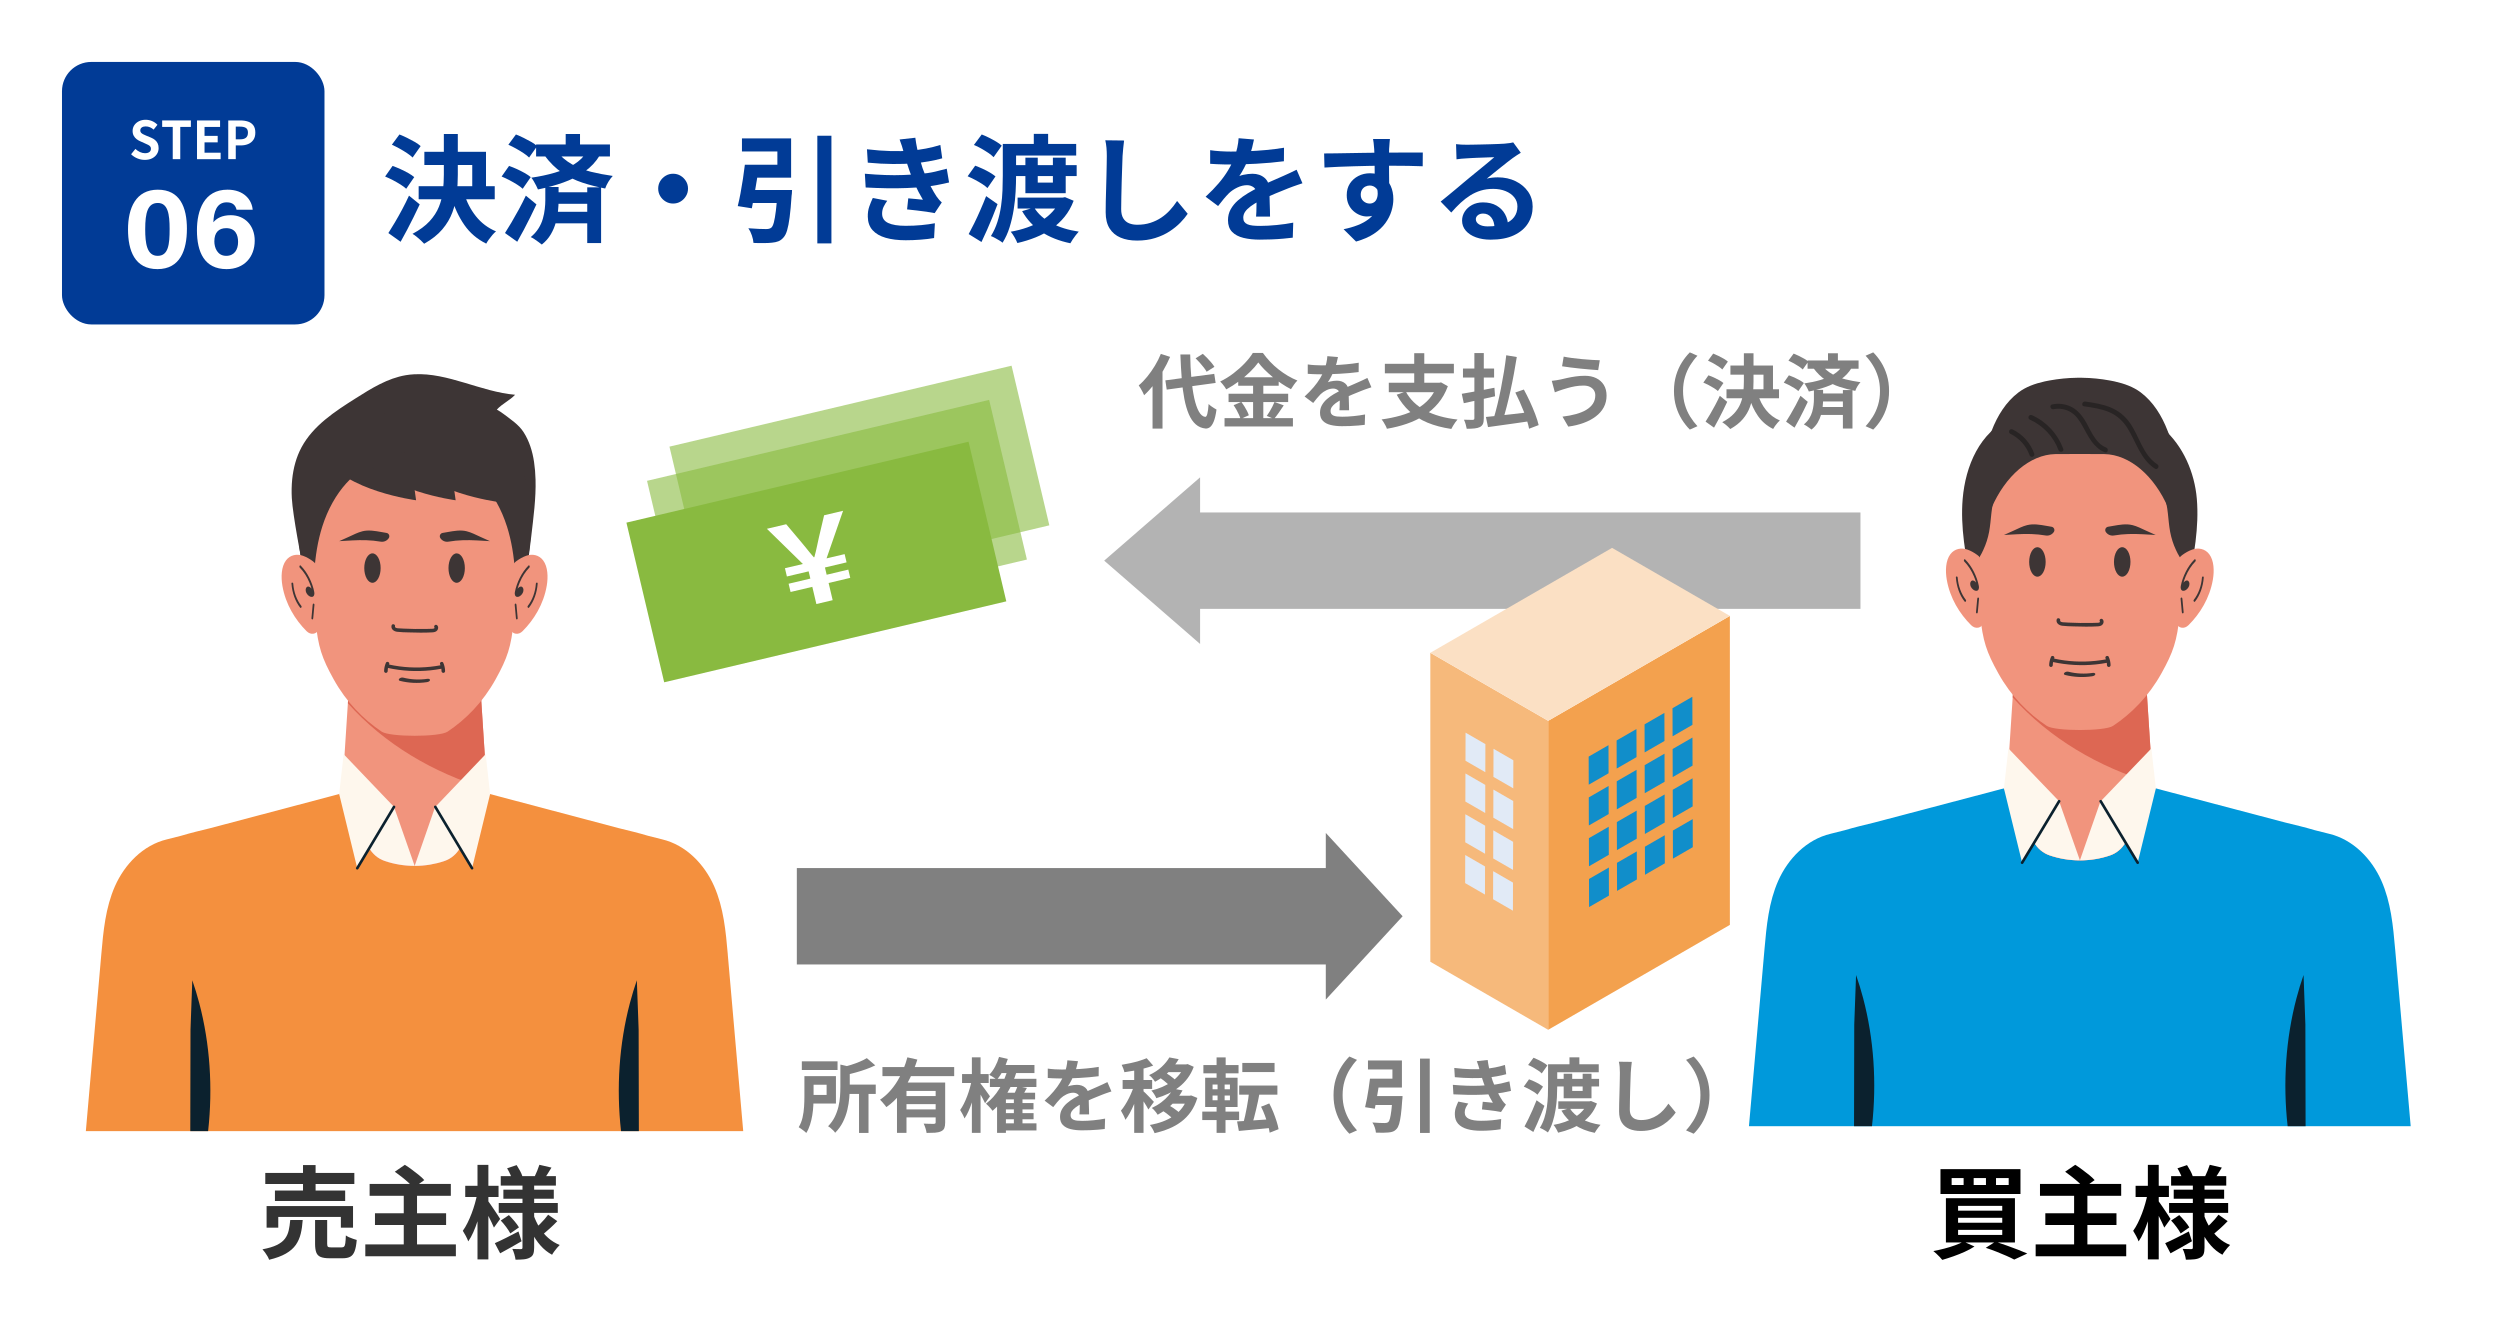 <?xml version="1.0" encoding="UTF-8"?><svg id="_レイヤー_6" xmlns="http://www.w3.org/2000/svg" viewBox="0 0 1600 850"><defs><style>.cls-1{fill:#0b212e;}.cls-1,.cls-2,.cls-3,.cls-4,.cls-5,.cls-6,.cls-7,.cls-8,.cls-9,.cls-10,.cls-11,.cls-12,.cls-13,.cls-14,.cls-15,.cls-16,.cls-17,.cls-18,.cls-19,.cls-20,.cls-21{stroke-width:0px;}.cls-2{fill:#f6b97b;}.cls-3{fill:#000;}.cls-4{fill:#282424;}.cls-5{fill:#3d3535;}.cls-6{fill:#b3b3b3;}.cls-7{fill:#f3a14e;}.cls-8{fill:#e1eaf6;}.cls-9{opacity:.6;}.cls-9,.cls-11{fill:#89ba40;}.cls-10{fill:#f1947d;}.cls-12{fill:#fbe0c4;}.cls-13{fill:gray;}.cls-14{fill:#dd6753;}.cls-15{fill:#0099db;}.cls-16{fill:#fef7ed;}.cls-17{fill:#333;}.cls-18{fill:#118eca;}.cls-19{fill:#fff;}.cls-20{fill:#f4903e;}.cls-21{fill:#013b96;}</style></defs><rect class="cls-19" x="0" width="1600" height="850"/><path class="cls-20" d="M465.8,610.94c-1.3-14.87-2.67-30.03-8.77-43.82-6.1-13.8-17.81-26.27-33.32-29.95-1.63-.39-4.73-1.17-8.94-2.26-6.19-1.86-12.51-3.37-18.67-4.87-43.4-11.4-120.35-31.94-120.35-31.94-.03.03-.06.06-.09.09-.1-.03-.21-.06-.31-.09-1.96,2.17-5.43,4.19-10.04,6.1-4.61-1.9-8.08-3.93-10.04-6.1-.1.03-.21.06-.31.09-.03-.03-.06-.06-.09-.09,0,0-76.96,20.54-120.35,31.94-6.16,1.5-12.48,3.01-18.67,4.87-4.21,1.09-7.31,1.87-8.94,2.26-15.5,3.68-27.21,16.16-33.32,29.95-6.1,13.8-7.47,28.95-8.77,43.82-3.29,37.67-6.58,75.33-9.88,113,20.85,0,41.69,0,62.54,0,.13,0,.27,0,.4,0,5.37,0,10.73,0,16.1,0,1.75,0,3.49,0,5.22,0,43.27,0,81.24,0,118.49,0,5.08,0,10.16,0,15.22,0,37.25,0,75.22,0,118.49,0,1.74,0,3.48,0,5.22,0,5.37,0,10.74,0,16.1,0,.13,0,.27,0,.4,0,20.84,0,41.69,0,62.54,0-3.29-37.67-6.59-75.33-9.88-113Z"/><path class="cls-1" d="M133.19,723.93c3.11-27.73,1.18-55.9-5.64-81.83-1.31-5-2.81-9.91-4.48-14.72-.28,7.67-.56,15.34-.84,23-.11,2.87-.21,5.73-.31,8.6-.04,21.65-.09,43.3-.14,64.95,3.8,0,7.61,0,11.41,0Z"/><path class="cls-1" d="M397.46,723.93c-3.11-27.73-1.18-55.9,5.64-81.83,1.31-5,2.81-9.91,4.48-14.72.28,7.67.56,15.34.84,23,.11,2.87.21,5.73.31,8.6.05,21.65.09,43.3.14,64.95-3.81,0-7.61,0-11.41,0Z"/><path class="cls-10" d="M311.85,507.71c-.07.05-.14.11-.21.16-27.05,20.83-65.78,20.75-92.73-.19,0,0,0,0,0,0,1.35-20.85,2.7-41.69,4.05-62.54,14.13-5.28,28.26-10.57,42.4-15.86,0-.01,0-.03,0-.04,14.14,5.29,28.29,10.58,42.43,15.88,1.35,20.86,2.7,41.74,4.06,62.6Z"/><path class="cls-14" d="M222.64,450.07c23.3,26.08,54.65,44.64,89.03,54.84-1.29-19.93-2.58-39.87-3.87-59.8-14.15-5.29-28.29-10.58-42.43-15.87v.04c-14.13,5.29-28.27,10.57-42.4,15.86-.11,1.64-.21,3.28-.32,4.93Z"/><path class="cls-10" d="M313.56,508.17l-19.07,34.36c-2.21,3.98-5.78,7.08-10.09,8.52-.02,0-.05.02-.07.02-5.95,2-12.33,3.09-18.96,3.09s-13.08-1.09-19.06-3.12c-.02,0-.05-.02-.07-.02-4.33-1.45-7.92-4.55-10.13-8.54l-19.04-34.3c8.22-2.19,15.65-4.17,21.69-5.78,9.91-2.64,16.12-4.3,16.12-4.3.03.03.05.07.09.09.1-.03.21-.06.31-.09,1.96,2.17,5.42,4.19,10.04,6.1,4.6-1.91,8.08-3.93,10.03-6.1.1.03.21.07.31.09.03-.03.06-.06.09-.09,0,0,6.22,1.66,16.12,4.3h0c6.04,1.61,13.46,3.58,21.68,5.77Z"/><path class="cls-10" d="M313.56,508.17l-15.84,28.54-3.22,5.82c-2.21,3.98-5.77,7.07-10.09,8.52-.02,0-.04.02-.07.03-5.95,2-12.33,3.09-18.96,3.09s-13.08-1.09-19.06-3.12l-.08-.03c-4.33-1.45-7.91-4.55-10.13-8.54l-6.57-11.83-12.47-22.47c8.22-2.19,15.65-4.17,21.69-5.78,9.91-2.64,16.12-4.3,16.12-4.3.03.03.05.07.09.09.1-.03.21-.06.31-.09,1.96,2.17,5.42,4.19,10.04,6.1,4.6-1.91,8.08-3.93,10.03-6.1.1.03.21.07.31.09.03-.03.06-.06.09-.09,0,0,6.22,1.66,16.12,4.3h0c6.04,1.61,13.46,3.58,21.68,5.77Z"/><path class="cls-16" d="M297.72,536.71l-3.22,5.82c-2.21,3.98-5.77,7.07-10.09,8.52-.02,0-.04.02-.07.03-5.95,2-12.33,3.09-18.96,3.09l13.12-37.76,19.22,20.31Z"/><path class="cls-16" d="M265.38,554.16c-6.66,0-13.08-1.09-19.06-3.12l-.08-.03c-4.33-1.45-7.91-4.55-10.13-8.54l-6.57-11.83,22.61-14.24,13.22,37.76Z"/><polygon class="cls-16" points="252.16 516.41 228.64 555.66 217.07 508.17 217.07 508.17 219.93 482.68 238.76 502.39 252.16 516.41"/><polygon class="cls-16" points="278.6 516.41 302.11 555.66 313.68 508.17 313.68 508.17 310.82 482.68 291.99 502.39 278.6 516.41"/><path class="cls-1" d="M302.11,556.52c-.29,0-.57-.15-.73-.42l-23.51-39.25c-.24-.41-.11-.93.29-1.17.41-.24.93-.11,1.17.29l23.51,39.25c.24.41.11.93-.29,1.17-.14.08-.29.12-.44.12Z"/><path class="cls-1" d="M228.64,556.52c-.15,0-.3-.04-.44-.12-.41-.24-.54-.77-.29-1.17l23.51-39.25c.24-.41.77-.54,1.17-.29.41.24.54.77.29,1.17l-23.51,39.25c-.16.27-.44.42-.73.42Z"/><path class="cls-5" d="M342.75,306.8c.34,12.19-1.36,24.43-2.75,36.51-1.49,12.9-3.22,24.68-4.74,31.48-23.39-2.62-46.78-5.25-70.17-7.87-24.02-2.69-48.04-5.38-72.05-8.07,0,0-1.38-7.02-2.84-15.49-1.52-8.72-3.13-18.95-3.44-24.59-.22-3.98-.15-8.01.24-11.99.73-7.15,2.56-14.15,5.95-20.46,7.47-13.95,21.42-23.02,34.8-31.47,9.98-6.32,20.32-12.77,31.98-14.73,1.78-.3,3.56-.49,5.34-.58,21.47-1.2,42.87,11.25,64.59,13.11-3.42,3.67-8.33,5.76-11.68,9.5,0,0,.01,0,.02.01,1.53.85,2.99,1.79,4.38,2.85,4.54,3.46,9.59,6.72,12.68,11.52,3.68,5.71,5.72,12.35,6.72,19.03.56,3.74.86,7.49.96,11.25Z"/><path class="cls-5" d="M339.71,323.29c-1.41-16.76-8.64-33.76-21.52-45.07-14.33-12.58-34.31-14.45-52.64-14.71-14.91-.21-30.2,1.93-43.88,8.09-20.11,9.07-29.07,30.79-30.83,51.68-1.53,18.15,1.92,36.31,5.36,54.2,0,0,69,4.54,69,4.56.03,0,.05,0,.08,0,0,0,.08,0,.08,0,23-1.51,46-3.03,69-4.54,3.43-17.89,6.88-36.05,5.36-54.2Z"/><path class="cls-10" d="M324.44,336.91c-6.93-21.84-21.45-37.92-37.46-41.49-1.98-.44-3.98-.68-5.98-.71-5.33-.09-25.95-.09-31.27,0-2,.03-4,.27-5.98.71-16.01,3.57-30.53,19.65-37.46,41.49-5.86,18.47-6.36,39.86-4.39,60.09,1.67,17.18,4.16,24.23,11.57,37.62,8.19,14.81,19.16,25.86,30.84,33.65,5.27,3.51,36.85,3.51,42.12,0,11.67-7.79,22.65-18.84,30.84-33.65,7.4-13.4,9.89-20.44,11.57-37.62,1.97-20.23,1.48-41.62-4.39-60.09Z"/><path class="cls-5" d="M243.61,363.57c0,5.2-2.35,9.42-5.24,9.42-2.9,0-5.24-4.22-5.24-9.42,0-5.2,2.35-9.42,5.24-9.42,2.9,0,5.24,4.22,5.24,9.42Z"/><path class="cls-5" d="M287.03,363.57c0,5.2,2.35,9.42,5.24,9.42,2.9,0,5.24-4.22,5.24-9.42,0-5.2-2.35-9.42-5.24-9.42-2.89,0-5.24,4.22-5.24,9.42Z"/><path class="cls-10" d="M204.53,367.97c-.25-3.67-1.84-6.97-4.26-8.76-2.02-1.49-4.13-2.71-6.4-3.52-3.73-1.34-8.11-.68-10.84,2.97-3.04,4.07-3.25,10.62-2.3,16.22,2.02,11.84,8.25,21.86,15.48,29.07,1.3,1.29,2.93,1.93,4.54,1.6,4.03-.83,4.59-6.45,4.62-11.04.05-8.85-.23-17.71-.84-26.53Z"/><path class="cls-5" d="M200.11,387.06c-.26,2.87-.53,5.74-.79,8.61-.04.41.29.77.57.77.34,0,.54-.35.57-.77.26-2.87.53-5.74.79-8.61.04-.41-.29-.77-.57-.77-.34,0-.54.35-.57.77h0Z"/><path class="cls-5" d="M186.53,373.56c.42,5.79,2.37,11.25,5.52,15.29.53.68,1.35-.4.81-1.08-2.92-3.74-4.79-8.82-5.18-14.2-.07-.97-1.22-.98-1.15,0t0,0Z"/><path class="cls-5" d="M201.14,378.98c-.58-3.17-1.73-6.27-3.07-8.98-1.53-3.1-3.44-5.8-5.64-8.05-.59-.6-1.16.73-.58,1.32,2.53,2.58,4.63,5.86,6.17,9.57.53,1.27.98,2.59,1.37,3.95-.14-.19-.29-.36-.42-.51-.85-.93-2.26-1.42-3.02-.03-.72,1.33-.16,2.98.62,4,.79,1.03,1.97,1.89,3.11,1.77,1.26-.13,1.74-1.53,1.46-3.05Z"/><path class="cls-10" d="M326.12,367.97c.25-3.67,1.84-6.97,4.26-8.76,2.02-1.49,4.13-2.71,6.4-3.52,3.73-1.34,8.11-.68,10.84,2.97,3.04,4.07,3.25,10.62,2.3,16.22-2.02,11.84-8.25,21.86-15.48,29.07-1.3,1.29-2.93,1.93-4.54,1.6-4.02-.83-4.59-6.45-4.62-11.04-.05-8.85.23-17.71.84-26.53Z"/><path class="cls-5" d="M330.54,387.06c.26,2.87.53,5.74.79,8.61.04.41-.29.77-.57.77-.34,0-.54-.35-.57-.77-.26-2.87-.53-5.74-.79-8.61-.04-.41.29-.77.57-.77.34,0,.53.35.57.77h0Z"/><path class="cls-5" d="M344.11,373.56c-.42,5.79-2.37,11.25-5.52,15.29-.53.68-1.35-.4-.81-1.08,2.92-3.74,4.79-8.82,5.18-14.2.07-.97,1.22-.98,1.15,0t0,0Z"/><path class="cls-5" d="M329.5,378.98c.58-3.17,1.73-6.27,3.07-8.98,1.53-3.1,3.44-5.8,5.64-8.05.59-.6,1.16.73.58,1.32-2.53,2.58-4.63,5.86-6.17,9.57-.53,1.27-.98,2.59-1.37,3.95.15-.19.29-.36.42-.51.85-.93,2.26-1.42,3.02-.03.72,1.33.16,2.98-.62,4-.79,1.03-1.97,1.89-3.11,1.77-1.25-.13-1.74-1.53-1.46-3.05Z"/><path class="cls-5" d="M250.59,400.34c-.56,2.27,1.48,3.74,3.49,3.99,2.45.32,4.97.33,7.43.41,5.06.17,10.17.26,15.22-.03,1.14-.07,2.34-.31,3.09-1.25.68-.85.89-2.15.18-3.05-.39-.49-.99-.73-1.58-.39-.48.28-.78,1.09-.39,1.58.14.18.18.31-.15.55-.31.23-.83.24-1.19.26-1.23.07-2.46.09-3.69.11-2.48.05-4.96.06-7.43.02-2.48-.04-4.96-.12-7.43-.24-1.18-.06-2.36-.09-3.54-.21-.58-.06-2.01-.29-1.79-1.18.36-1.44-1.87-2.02-2.22-.58t0,0Z"/><path class="cls-5" d="M231.95,340.02c-3.03.74-5.8,2.24-8.69,3.54-1.43.65-2.87,1.3-4.31,1.94-.5.22-1.2.55-1.87.84,2.77-.16,5.53-.32,8.3-.47,6.09-.35,12.21-.26,18.24.79,2.03.35,4.07-.54,5.2-2.27.86-1.32.07-3.09-1.49-3.33-4.12-.63-8.24-1.71-12.44-1.49-1.01.05-1.98.21-2.93.44Z"/><path class="cls-5" d="M298.69,340.02c3.03.74,5.8,2.24,8.69,3.54,1.44.65,2.87,1.3,4.31,1.94.5.22,1.2.55,1.87.84-2.77-.16-5.53-.32-8.3-.47-6.09-.35-12.22-.26-18.24.79-2.03.35-4.07-.54-5.2-2.27-.86-1.32-.07-3.09,1.49-3.33,4.12-.63,8.24-1.71,12.44-1.49,1.01.05,1.98.21,2.93.44Z"/><path class="cls-5" d="M255.9,435.74c5.63,1.42,11.52,1.7,17.27.84.68-.1,1.88-.45,2-1.27.12-.81-1.01-.96-1.56-.88-5.2.78-10.46.53-15.56-.75-.82-.21-1.9.07-2.51.67-.54.54-.38,1.2.37,1.39h0Z"/><path class="cls-5" d="M283.7,424.15c-.26-.59-1.08-.67-1.57-.41-.25.13-.45.42-.53.69-.09.32-.01.59.12.88,0,0,0,.01,0,.02.02.04.03.07.05.11.03.08.06.16.09.25.01.03.02.07.03.1-8.67,1.61-17.61,1.84-26.36.67-2.19-.29-4.37-.69-6.53-1.16.13-.29.2-.56.11-.88-.07-.27-.28-.55-.53-.69-.5-.26-1.32-.18-1.57.41-.74,1.7-1.16,3.5-1.19,5.36,0,.6.54,1.18,1.15,1.15.63-.03,1.14-.5,1.15-1.15,0-.41.03-.82.08-1.23,0-.01,0-.03,0-.05,0-.08.02-.17.04-.25.03-.16.06-.32.09-.47,8.9,1.93,18.09,2.47,27.15,1.52,2.34-.24,4.67-.59,6.98-1.02.01.07.03.15.03.22,0,.02,0,.04,0,.05.05.41.07.82.08,1.23,0,.64.52,1.12,1.15,1.15.61.03,1.16-.55,1.15-1.15-.03-1.86-.45-3.66-1.19-5.36Z"/><path class="cls-5" d="M261.78,287.49c1.5,10.89,3.01,21.79,4.51,32.68,0,0-45.8-6.02-58.48-27.95-.65-.64,53.97-4.73,53.97-4.73Z"/><path class="cls-5" d="M287.1,287.49c1.5,10.89,3.01,21.79,4.51,32.68,0,0-45.8-6.02-58.48-27.95-.65-.64,53.97-4.73,53.97-4.73Z"/><path class="cls-5" d="M313.98,288.51c1.5,10.89,3.01,21.79,4.51,32.68,0,0-45.8-6.02-58.48-27.95-.65-.64,53.97-4.73,53.97-4.73Z"/><rect class="cls-21" x="39.67" y="39.64" width="168" height="168" rx="18.74" ry="18.74"/><path class="cls-19" d="M92.67,102.33c-1.6,0-3.18-.31-4.71-.94-1.54-.62-2.89-1.51-4.06-2.67l2.76-3.41c.85.82,1.82,1.49,2.91,1.99,1.09.5,2.16.75,3.2.75,1.26,0,2.21-.26,2.86-.77.65-.51.97-1.2.97-2.07,0-.62-.16-1.12-.47-1.49-.31-.37-.74-.7-1.28-.99-.54-.29-1.17-.58-1.89-.87l-3.19-1.44c-.8-.33-1.58-.79-2.32-1.35-.75-.57-1.37-1.29-1.85-2.16s-.73-1.91-.73-3.11c0-1.36.36-2.57,1.07-3.64.71-1.07,1.7-1.92,2.96-2.56,1.26-.63,2.69-.95,4.29-.95,1.43,0,2.81.28,4.13.83,1.32.56,2.47,1.35,3.45,2.38l-2.44,3.08c-.76-.65-1.55-1.15-2.37-1.5-.82-.36-1.75-.54-2.76-.54s-1.87.23-2.49.69c-.62.46-.93,1.1-.93,1.92,0,.58.17,1.06.52,1.44.35.38.8.71,1.37.99s1.18.56,1.85.85l3.15,1.3c.98.4,1.83.9,2.55,1.5s1.29,1.33,1.69,2.17c.4.85.6,1.87.6,3.08,0,1.34-.35,2.58-1.06,3.71-.7,1.14-1.71,2.05-3.02,2.74s-2.9,1.04-4.76,1.04Z"/><path class="cls-19" d="M110.55,101.86v-20.63h-6.76v-4.15h18.37v4.15h-6.79v20.63h-4.81Z"/><path class="cls-19" d="M126.09,101.86v-24.77h14.76v4.15h-9.95v5.72h8.42v4.15h-8.42v6.62h10.31v4.15h-15.12Z"/><path class="cls-19" d="M146.08,101.86v-24.77h7.9c1.78,0,3.38.25,4.8.74,1.42.49,2.55,1.3,3.38,2.42.83,1.13,1.25,2.67,1.25,4.63s-.42,3.42-1.25,4.63-1.95,2.11-3.35,2.69c-1.4.58-2.96.87-4.7.87h-3.22v8.79h-4.81ZM150.89,89.16h2.89c1.65,0,2.88-.36,3.69-1.07.81-.71,1.22-1.78,1.22-3.21s-.43-2.42-1.28-2.99c-.86-.57-2.12-.85-3.79-.85h-2.73v8.12Z"/><path class="cls-19" d="M119.62,146.51c0,13.49-4.29,25.73-18.85,25.73s-18.84-11.84-18.84-25.42,4.94-25.42,19.07-25.42,18.63,11.19,18.63,25.12ZM92.93,146.7c0,9.02,1.03,17.04,7.97,17.04s7.66-7.5,7.66-17.16-1.15-16.68-7.56-16.68-8.07,6.18-8.07,16.8Z"/><path class="cls-19" d="M151.4,134.23c-.6-2.42-2-4.74-6.27-4.74-6.57,0-8.29,6.17-8.58,12.77,2.07-2.53,5.54-4.54,11.11-4.54,8.99,0,15.36,6.62,15.36,16.27,0,10.47-6.7,18.25-18.01,18.25-14.23,0-18.97-10.96-18.97-24.82,0-12.77,4.52-26.03,19.56-26.03,10.66,0,15.63,6.67,16.11,12.84h-10.32ZM152.37,154.87c0-4.66-1.73-8.85-7.62-8.85-4.77,0-7.57,2.78-7.57,8.47,0,3.97,1.9,9.25,7.59,9.25,5.2,0,7.6-3.91,7.6-8.88Z"/><path class="cls-21" d="M246.47,112.98l4.77-6.79c1.59.55,3.25,1.22,5,2.01,1.74.8,3.4,1.64,5,2.54,1.59.89,2.88,1.76,3.88,2.61l-5.15,7.46c-.89-.84-2.11-1.75-3.65-2.72-1.54-.97-3.17-1.9-4.88-2.8-1.71-.89-3.37-1.66-4.96-2.31ZM248.56,149.14c1.24-1.94,2.63-4.21,4.18-6.82,1.54-2.61,3.09-5.38,4.66-8.31,1.57-2.93,3.02-5.86,4.36-8.8l6.86,5.59c-1.24,2.63-2.55,5.34-3.91,8.13-1.37,2.78-2.75,5.49-4.14,8.13s-2.78,5.19-4.18,7.68l-7.83-5.59ZM250.79,92.62l4.85-6.56c1.54.6,3.17,1.32,4.88,2.16,1.71.85,3.36,1.71,4.92,2.61,1.57.9,2.82,1.79,3.77,2.68l-5.14,7.31c-.89-.89-2.09-1.84-3.58-2.83-1.49-.99-3.09-1.96-4.81-2.91-1.71-.94-3.34-1.76-4.88-2.46ZM284.05,85.76h8.95v26.1c0,4.03-.22,8.08-.67,12.15s-1.38,8.04-2.8,11.89c-1.42,3.85-3.57,7.48-6.45,10.89-2.88,3.4-6.76,6.47-11.63,9.21-.55-.65-1.26-1.37-2.12-2.16-.87-.8-1.78-1.58-2.72-2.35-.95-.77-1.82-1.38-2.61-1.83,4.57-2.43,8.2-5.11,10.89-8.02,2.68-2.91,4.68-5.99,6-9.25,1.32-3.25,2.17-6.62,2.57-10.1.4-3.48.6-6.98.6-10.51v-26.02ZM267.94,119.16h48.69v8.35h-48.69v-8.35ZM271.6,97.17h39.44v25.58h-8.8v-17.15h-30.65v-8.42ZM297.1,123.86c1.59,5.42,4.09,10.26,7.49,14.54,3.4,4.28,7.69,7.51,12.86,9.69-.7.55-1.44,1.28-2.24,2.2-.8.92-1.55,1.88-2.27,2.87-.72.99-1.3,1.91-1.75,2.76-5.77-2.83-10.44-6.82-14.02-11.97-3.58-5.15-6.36-11.17-8.35-18.08l8.28-2.01Z"/><path class="cls-21" d="M321.03,112.98l4.77-6.79c1.59.55,3.26,1.22,5,2.01,1.74.8,3.4,1.64,5,2.54,1.59.89,2.88,1.76,3.88,2.61l-5.15,7.46c-.89-.84-2.11-1.75-3.65-2.72-1.54-.97-3.17-1.9-4.88-2.8s-3.37-1.66-4.96-2.31ZM323.19,149.14c1.24-1.94,2.63-4.21,4.18-6.82,1.54-2.61,3.11-5.38,4.7-8.31,1.59-2.93,3.08-5.86,4.47-8.8l6.79,5.59c-1.24,2.63-2.55,5.34-3.92,8.13-1.37,2.78-2.76,5.51-4.17,8.16-1.42,2.66-2.82,5.21-4.21,7.64l-7.83-5.59ZM325.35,92.62l4.85-6.56c1.54.6,3.17,1.32,4.88,2.16,1.71.85,3.36,1.71,4.92,2.61,1.57.9,2.82,1.79,3.77,2.68l-5.14,7.31c-.89-.89-2.09-1.84-3.58-2.83-1.49-.99-3.09-1.96-4.81-2.91-1.71-.94-3.34-1.76-4.88-2.46ZM348.99,119.69h8.5v8.87c0,1.94-.12,4.11-.37,6.52-.25,2.41-.73,4.91-1.45,7.49-.72,2.58-1.79,5.08-3.21,7.49s-3.32,4.56-5.7,6.45c-.55-.45-1.24-.98-2.09-1.6-.85-.62-1.71-1.23-2.61-1.83-.89-.6-1.69-1.04-2.39-1.34,2.04-1.69,3.69-3.54,4.96-5.55s2.2-4.09,2.8-6.23c.6-2.14,1.01-4.21,1.23-6.22.22-2.01.34-3.81.34-5.41v-8.65ZM375.53,97.09l8.35,2.31c-2.49,4.13-5.75,7.62-9.8,10.48-4.05,2.86-8.61,5.18-13.68,6.97s-10.44,3.26-16.11,4.4c-.25-.64-.62-1.45-1.12-2.42-.5-.97-1.02-1.93-1.57-2.87-.55-.94-1.07-1.69-1.57-2.24,5.27-.75,10.25-1.8,14.95-3.17s8.83-3.16,12.41-5.37,6.29-4.91,8.13-8.09ZM343.1,92.47h47.27v7.68h-47.27v-7.68ZM355.78,96.42c3.13,3.73,6.57,6.65,10.33,8.76,3.75,2.11,7.8,3.7,12.15,4.77,4.35,1.07,8.99,1.95,13.91,2.65-.95.99-1.88,2.24-2.8,3.73-.92,1.49-1.6,2.93-2.05,4.32-5.12-.99-9.99-2.25-14.61-3.77-4.62-1.52-8.96-3.64-13.01-6.38-4.05-2.73-7.79-6.41-11.22-11.04l7.31-3.06ZM353.91,123.04h26.17v7.38h-26.17v-7.38ZM353.99,135.57h26.32v7.38h-26.32v-7.38ZM362.04,85.76h9.17v10.06h-9.17v-10.06ZM375.83,119.91h8.87v35.64h-8.87v-35.64Z"/><path class="cls-21" d="M430.78,111.19c1.79,0,3.39.44,4.81,1.3,1.42.87,2.56,2.01,3.43,3.43.87,1.42,1.31,3.02,1.31,4.81s-.44,3.33-1.31,4.77c-.87,1.44-2.01,2.6-3.43,3.47-1.42.87-3.02,1.3-4.81,1.3s-3.33-.43-4.77-1.3c-1.44-.87-2.6-2.02-3.47-3.47-.87-1.44-1.3-3.03-1.3-4.77s.43-3.39,1.3-4.81c.87-1.42,2.02-2.56,3.47-3.43,1.44-.87,3.03-1.3,4.77-1.3Z"/><path class="cls-21" d="M476.71,105.44h9.17c-.45,3.08-.95,6.31-1.49,9.69-.55,3.38-1.09,6.65-1.64,9.8-.55,3.16-1.07,5.95-1.57,8.39l-9.02-1.42c.6-2.38,1.18-5.08,1.75-8.09.57-3.01,1.09-6.11,1.57-9.32.47-3.21.88-6.22,1.23-9.06ZM479.77,105.44h17.75v-8.5h-22.67v-8.35h31.46v25.13h-26.54v-8.28ZM478.58,121.62h21.7v8.28h-22.74l1.04-8.28ZM497.59,121.62h9.32c-.05.95-.09,1.7-.11,2.27s-.09,1.06-.19,1.45c-.35,5.47-.76,10-1.23,13.61-.47,3.6-1.02,6.44-1.64,8.5-.62,2.06-1.41,3.59-2.35,4.59-1,1.14-2.08,1.94-3.24,2.39-1.17.45-2.55.75-4.14.89-1.29.15-3,.24-5.11.26-2.11.03-4.34-.01-6.67-.11-.1-1.44-.45-3.05-1.04-4.81s-1.34-3.29-2.24-4.58c2.24.2,4.42.33,6.56.41,2.14.07,3.7.11,4.7.11.75,0,1.39-.06,1.94-.19s1.04-.36,1.49-.71c.65-.55,1.19-1.68,1.64-3.39s.87-4.16,1.27-7.34c.4-3.18.75-7.21,1.04-12.08v-1.27ZM523.09,86.88h9.02v68.9h-9.02v-68.9Z"/><path class="cls-21" d="M553.51,111.19c4.52.4,8.85.67,12.97.82s8,.15,11.63,0c3.63-.15,6.93-.35,9.92-.6,4.03-.35,7.48-.86,10.36-1.53,2.88-.67,5.39-1.31,7.53-1.9l1.49,8.8c-2.24.55-4.7,1.07-7.38,1.57-2.68.5-5.54.92-8.57,1.27-3.18.3-6.82.54-10.92.71-4.1.17-8.41.22-12.94.15-4.52-.08-9.05-.24-13.57-.49l-.52-8.8ZM554.85,95.53c5.47.65,10.5,1.03,15.1,1.15,4.6.12,8.86.04,12.79-.26,3.43-.3,6.71-.75,9.84-1.34,3.13-.6,6.21-1.37,9.25-2.31l1.19,8.57c-2.68.75-5.59,1.39-8.72,1.94-3.13.55-6.34.97-9.62,1.27-3.83.3-8.24.44-13.23.41-5-.03-10.35-.31-16.07-.86l-.52-8.57ZM567.83,128.48c-.89,1.24-1.67,2.52-2.31,3.84-.65,1.32-.97,2.8-.97,4.44,0,2.73,1.28,4.71,3.84,5.93,2.56,1.22,6.3,1.83,11.22,1.83,3.53,0,6.87-.15,10.03-.45,3.16-.3,6.05-.7,8.69-1.19l-.52,9.47c-2.58.45-5.49.79-8.72,1.04-3.23.25-6.36.37-9.39.37-4.97,0-9.26-.52-12.86-1.57-3.6-1.04-6.4-2.67-8.39-4.88-1.99-2.21-3.01-5.08-3.06-8.61-.05-2.38.26-4.54.93-6.45.67-1.91,1.43-3.77,2.27-5.55l9.25,1.79ZM578.42,97.62c-.35-1.39-.75-2.77-1.19-4.14s-.95-2.77-1.49-4.21l10.07-1.12c.3,2.34.68,4.64,1.16,6.9.47,2.26,1.02,4.44,1.64,6.52.62,2.09,1.23,4.1,1.83,6.04.6,1.69,1.38,3.62,2.35,5.78.97,2.16,2.03,4.32,3.17,6.49s2.29,4.11,3.43,5.85c.5.7,1.01,1.35,1.53,1.98.52.62,1.13,1.23,1.83,1.83l-4.55,6.86c-1.39-.3-3.12-.6-5.18-.89-2.06-.3-4.2-.57-6.41-.82-2.21-.25-4.24-.47-6.08-.67l.75-7.08c1.54.15,3.22.3,5.03.45,1.81.15,3.27.3,4.36.45-1.99-3.33-3.69-6.59-5.11-9.77s-2.6-6.14-3.54-8.87c-.6-1.74-1.09-3.24-1.49-4.51-.4-1.27-.76-2.46-1.08-3.58-.32-1.12-.66-2.28-1.01-3.47Z"/><path class="cls-21" d="M619.28,112.83l4.85-6.79c1.49.55,3.06,1.19,4.7,1.94s3.19,1.55,4.66,2.42c1.47.87,2.67,1.7,3.62,2.5l-5.14,7.46c-.85-.84-1.99-1.73-3.43-2.65-1.44-.92-2.97-1.8-4.58-2.65-1.62-.85-3.17-1.59-4.66-2.24ZM619.95,149.81c1.09-1.99,2.29-4.3,3.58-6.93,1.29-2.63,2.6-5.45,3.91-8.46,1.32-3.01,2.55-5.98,3.69-8.91l7.31,5.14c-1,2.69-2.06,5.42-3.21,8.2-1.14,2.78-2.31,5.53-3.5,8.24-1.19,2.71-2.39,5.31-3.58,7.79l-8.2-5.07ZM623.3,92.77l5-6.71c1.44.55,2.98,1.23,4.62,2.05s3.19,1.67,4.66,2.54c1.47.87,2.65,1.73,3.54,2.57l-5.22,7.38c-.85-.89-1.98-1.81-3.39-2.76-1.42-.94-2.93-1.88-4.55-2.8-1.62-.92-3.17-1.68-4.66-2.27ZM641.79,92.1h8.5v20.36c0,3.13-.1,6.56-.3,10.29-.2,3.73-.61,7.53-1.23,11.41-.62,3.88-1.49,7.63-2.61,11.26-1.12,3.63-2.62,6.93-4.51,9.92-.5-.45-1.21-.94-2.12-1.49-.92-.55-1.85-1.08-2.8-1.6-.94-.52-1.79-.91-2.54-1.16,1.74-2.78,3.13-5.82,4.18-9.1s1.81-6.65,2.31-10.1c.5-3.45.81-6.85.93-10.18.12-3.33.19-6.41.19-9.25v-20.36ZM645.89,92.1h42.87v7.46h-42.87v-7.46ZM678.48,126.47h1.64l1.49-.3,5.52,2.31c-1.49,3.93-3.43,7.36-5.82,10.29-2.39,2.93-5.13,5.48-8.24,7.64s-6.51,3.99-10.21,5.48c-3.7,1.49-7.62,2.71-11.74,3.65-.4-1.04-1.02-2.3-1.86-3.77-.85-1.47-1.64-2.62-2.39-3.47,3.68-.65,7.18-1.55,10.51-2.72,3.33-1.17,6.39-2.61,9.17-4.32,2.78-1.72,5.19-3.7,7.23-5.97,2.04-2.26,3.6-4.83,4.7-7.72v-1.12ZM648.43,105.67h40.64v7.01h-40.64v-7.01ZM651.26,126.47h30.05v7.01h-30.05v-7.01ZM661.85,132.81c2.44,4.03,6.13,7.36,11.07,9.99,4.95,2.63,10.77,4.45,17.48,5.44-.6.65-1.23,1.4-1.9,2.27-.67.87-1.32,1.76-1.94,2.68-.62.92-1.13,1.75-1.53,2.5-7.21-1.49-13.38-3.94-18.53-7.34-5.14-3.4-9.26-7.82-12.34-13.23l7.68-2.31ZM656.26,100.9h7.9v15.96h9.69v-15.96h8.2v22.74h-25.8v-22.74ZM661.63,85.69h9.17v11.33h-9.17v-11.33Z"/><path class="cls-21" d="M719.41,89.94c-.2,1.54-.39,3.21-.56,5-.17,1.79-.31,3.43-.41,4.92-.05,2.04-.14,4.51-.26,7.42-.12,2.91-.22,5.95-.3,9.13-.07,3.18-.15,6.31-.22,9.39s-.11,5.77-.11,8.05c0,2.49.46,4.46,1.38,5.93.92,1.47,2.15,2.51,3.69,3.13,1.54.62,3.28.93,5.22.93,3.08,0,5.89-.41,8.43-1.23s4.85-1.93,6.93-3.32c2.09-1.39,3.96-3.01,5.63-4.85,1.67-1.84,3.17-3.78,4.51-5.82l6.79,8.2c-1.19,1.79-2.76,3.68-4.7,5.67-1.94,1.99-4.24,3.85-6.9,5.59-2.66,1.74-5.73,3.16-9.21,4.25-3.48,1.09-7.33,1.64-11.56,1.64s-7.62-.63-10.62-1.9c-3.01-1.27-5.34-3.23-7.01-5.89-1.67-2.66-2.5-6.1-2.5-10.33,0-2.04.02-4.36.07-6.97.05-2.61.12-5.33.22-8.16s.17-5.6.22-8.31c.05-2.71.1-5.16.15-7.34.05-2.19.07-3.93.07-5.22,0-1.79-.07-3.54-.22-5.26-.15-1.71-.4-3.32-.75-4.81l12,.15Z"/><path class="cls-21" d="M802.55,89.27c-.25,1.34-.65,3.08-1.19,5.22-.55,2.14-1.34,4.55-2.39,7.23-.8,1.84-1.7,3.74-2.72,5.71-1.02,1.96-2.05,3.72-3.09,5.26.65-.3,1.47-.56,2.46-.78.99-.22,2.02-.4,3.09-.52,1.07-.12,2.02-.19,2.87-.19,3.13,0,5.73.9,7.79,2.68,2.06,1.79,3.09,4.45,3.09,7.98,0,.99.01,2.21.04,3.65.02,1.44.06,2.95.11,4.51.05,1.57.1,3.09.15,4.59.05,1.49.07,2.83.07,4.03h-8.95c.1-.84.16-1.85.19-3.02.02-1.17.05-2.4.07-3.69.02-1.29.05-2.55.08-3.76.02-1.22.04-2.32.04-3.32,0-2.39-.63-4.04-1.9-4.96s-2.67-1.38-4.21-1.38c-2.09,0-4.19.51-6.3,1.53-2.11,1.02-3.89,2.23-5.33,3.62-1.09,1.09-2.2,2.31-3.32,3.65-1.12,1.34-2.32,2.86-3.62,4.55l-7.98-5.96c3.23-2.98,6.03-5.87,8.39-8.65,2.36-2.78,4.36-5.54,6-8.28,1.64-2.73,2.98-5.47,4.03-8.2.75-1.99,1.35-4.06,1.83-6.23.47-2.16.76-4.19.86-6.08l9.84.82ZM774.51,96.12c1.89.3,4.08.52,6.56.67,2.48.15,4.67.22,6.56.22,3.28,0,6.87-.07,10.77-.22s7.87-.41,11.89-.78,7.85-.86,11.48-1.46l-.07,8.65c-2.64.35-5.48.66-8.54.93-3.06.27-6.16.5-9.32.67-3.16.17-6.18.3-9.06.37-2.88.07-5.44.11-7.68.11-1,0-2.23-.01-3.69-.04-1.47-.02-2.97-.07-4.51-.15-1.54-.07-3.01-.16-4.4-.26v-8.72ZM833.57,117.3c-.8.25-1.73.56-2.8.93-1.07.37-2.14.75-3.21,1.12-1.07.37-2.03.73-2.87,1.08-2.39.95-5.21,2.09-8.46,3.43-3.26,1.34-6.65,2.91-10.18,4.7-2.24,1.19-4.13,2.36-5.67,3.5-1.54,1.14-2.71,2.3-3.5,3.47-.8,1.17-1.19,2.45-1.19,3.84,0,1.04.22,1.9.67,2.57.45.67,1.12,1.21,2.01,1.6s2.01.67,3.36.82c1.34.15,2.93.22,4.77.22,3.18,0,6.69-.19,10.51-.56,3.83-.37,7.38-.88,10.66-1.53l-.3,9.62c-1.59.2-3.6.41-6.04.63s-4.96.38-7.57.48c-2.61.1-5.11.15-7.49.15-3.88,0-7.36-.37-10.44-1.12-3.08-.75-5.51-2.03-7.27-3.84-1.77-1.81-2.65-4.31-2.65-7.49,0-2.58.58-4.92,1.75-7.01,1.17-2.09,2.72-3.98,4.66-5.67,1.94-1.69,4.06-3.22,6.38-4.59s4.58-2.62,6.82-3.77c2.29-1.19,4.35-2.21,6.19-3.06,1.84-.84,3.57-1.6,5.18-2.27s3.17-1.35,4.66-2.05c1.44-.65,2.83-1.28,4.18-1.9,1.34-.62,2.71-1.28,4.1-1.98l3.73,8.65Z"/><path class="cls-21" d="M847.43,98.21c2.19,0,4.67-.02,7.46-.07,2.78-.05,5.69-.1,8.72-.15,3.03-.05,6.01-.1,8.95-.15,2.93-.05,5.69-.09,8.28-.11,2.58-.03,4.82-.04,6.71-.04s3.95-.01,6.19-.04c2.24-.03,4.45-.04,6.64-.04h10.21l-.07,8.8c-2.34-.1-5.42-.19-9.25-.26-3.83-.08-8.5-.11-14.02-.11-3.38,0-6.81.04-10.29.11-3.48.07-6.93.16-10.36.26-3.43.1-6.74.21-9.92.34-3.18.12-6.19.29-9.02.48l-.22-9.02ZM887.77,120.28c0,4.08-.48,7.46-1.45,10.14-.97,2.68-2.42,4.71-4.36,6.08-1.94,1.37-4.35,2.05-7.23,2.05-1.39,0-2.85-.3-4.36-.89-1.52-.6-2.92-1.47-4.21-2.61-1.29-1.14-2.32-2.56-3.09-4.25-.77-1.69-1.16-3.68-1.16-5.96,0-2.83.67-5.28,2.01-7.35,1.34-2.06,3.14-3.68,5.41-4.85,2.26-1.17,4.76-1.75,7.49-1.75,3.28,0,6.03.73,8.24,2.2,2.21,1.47,3.88,3.44,5,5.93,1.12,2.49,1.68,5.29,1.68,8.43,0,2.44-.4,4.97-1.19,7.61-.8,2.63-2.1,5.21-3.91,7.72-1.82,2.51-4.25,4.79-7.31,6.82s-6.87,3.7-11.45,5l-7.98-7.9c3.18-.64,6.14-1.49,8.87-2.54,2.73-1.04,5.13-2.36,7.2-3.95,2.06-1.59,3.68-3.55,4.85-5.89,1.17-2.34,1.75-5.14,1.75-8.43,0-2.39-.58-4.18-1.75-5.37-1.17-1.19-2.57-1.79-4.21-1.79-.94,0-1.86.22-2.76.67s-1.62,1.12-2.16,2.01c-.55.9-.82,1.99-.82,3.28,0,1.69.58,3.05,1.75,4.06,1.17,1.02,2.5,1.53,3.99,1.53,1.19,0,2.25-.37,3.17-1.12.92-.75,1.53-1.99,1.83-3.73.3-1.74.05-4.08-.75-7.01l6.93,1.86ZM889.56,88.97c-.05.4-.11,1.03-.19,1.9-.08.87-.14,1.74-.19,2.61-.05.87-.1,1.5-.15,1.9-.05,1-.07,2.32-.07,3.99v5.55c0,2.04.01,4.09.04,6.15.02,2.06.05,4,.07,5.82.02,1.81.04,3.32.04,4.51l-9.32-3.13v-8.91c0-1.86-.01-3.71-.04-5.55-.03-1.84-.06-3.5-.11-5-.05-1.49-.1-2.61-.15-3.35-.1-1.54-.22-2.9-.37-4.06-.15-1.17-.27-1.98-.37-2.42h10.81Z"/><path class="cls-21" d="M931.84,92.25c1.04.15,2.16.25,3.36.3,1.19.05,2.34.08,3.43.08.79,0,1.99-.01,3.58-.04,1.59-.03,3.39-.06,5.41-.11,2.01-.05,4.01-.1,6-.15,1.99-.05,3.79-.11,5.41-.19,1.62-.08,2.87-.14,3.77-.19,1.54-.15,2.76-.29,3.65-.41.89-.12,1.57-.26,2.01-.41l4.85,6.64c-.85.55-1.71,1.09-2.61,1.64-.89.55-1.76,1.14-2.61,1.79-1,.7-2.19,1.6-3.58,2.72s-2.87,2.3-4.44,3.54c-1.57,1.24-3.08,2.46-4.55,3.65-1.47,1.19-2.8,2.26-3.99,3.21,1.24-.3,2.43-.51,3.58-.63,1.14-.12,2.31-.19,3.5-.19,4.22,0,8.02.82,11.37,2.46s6.01,3.87,7.98,6.67c1.96,2.81,2.94,6.03,2.94,9.66,0,3.93-.99,7.48-2.98,10.66-1.99,3.18-4.98,5.72-8.98,7.61-4,1.89-9.01,2.83-15.02,2.83-3.43,0-6.52-.5-9.28-1.49-2.76-1-4.93-2.41-6.52-4.25-1.59-1.84-2.39-4-2.39-6.49,0-2.04.56-3.94,1.68-5.7,1.12-1.76,2.68-3.19,4.7-4.29,2.01-1.09,4.34-1.64,6.97-1.64,3.43,0,6.33.68,8.69,2.05,2.36,1.37,4.18,3.19,5.44,5.48,1.27,2.29,1.93,4.8,1.98,7.53l-8.72,1.19c-.05-2.73-.73-4.93-2.05-6.6-1.32-1.67-3.07-2.5-5.26-2.5-1.39,0-2.51.36-3.36,1.08-.85.72-1.27,1.55-1.27,2.5,0,1.39.7,2.51,2.09,3.36,1.39.85,3.21,1.27,5.44,1.27,4.22,0,7.75-.51,10.59-1.53,2.83-1.02,4.96-2.48,6.38-4.4,1.42-1.91,2.12-4.19,2.12-6.82,0-2.24-.68-4.2-2.05-5.89-1.37-1.69-3.22-3.01-5.55-3.95-2.34-.94-4.97-1.42-7.9-1.42s-5.52.36-7.9,1.08-4.64,1.74-6.75,3.06c-2.11,1.32-4.17,2.91-6.19,4.77-2.01,1.87-4.01,3.94-6,6.23l-6.79-7.01c1.34-1.09,2.86-2.32,4.55-3.69,1.69-1.37,3.42-2.8,5.18-4.29,1.76-1.49,3.43-2.9,5-4.21,1.57-1.32,2.9-2.42,3.99-3.32,1.04-.84,2.26-1.84,3.65-2.98,1.39-1.14,2.83-2.32,4.33-3.54,1.49-1.22,2.91-2.39,4.25-3.5,1.34-1.12,2.46-2.07,3.36-2.87-.75,0-1.72.03-2.91.08-1.19.05-2.5.1-3.92.15-1.42.05-2.83.1-4.25.15-1.42.05-2.73.11-3.95.19-1.22.07-2.23.14-3.02.19-.99.05-2.04.12-3.13.22-1.09.1-2.09.22-2.98.37l-.3-9.69Z"/><path class="cls-17" d="M185.75,780.82h7.99c-.22,3.22-.64,6.16-1.29,8.82s-1.71,5.04-3.19,7.15c-1.48,2.1-3.59,3.94-6.31,5.51-2.73,1.57-6.3,2.89-10.72,3.96-.22-.69-.56-1.44-1.03-2.25-.47-.82-1-1.62-1.58-2.42-.58-.79-1.13-1.47-1.64-2.03,3.86-.73,6.93-1.65,9.21-2.77,2.28-1.12,3.99-2.45,5.15-3.99s1.96-3.31,2.42-5.28c.45-1.97.78-4.21,1-6.7ZM169.78,750.68h57v7.08h-57v-7.08ZM170.62,771.87h55.32v13.85h-7.79v-6.89h-40.06v6.89h-7.47v-13.85ZM175.96,761.95h44.95v6.7h-44.95v-6.7ZM193.93,745.66h8.05v20.03h-8.05v-20.03ZM201.66,780.82h7.73v15.2c0,.99.16,1.62.48,1.9.32.28,1.06.42,2.22.42h6.5c.73,0,1.28-.18,1.64-.55s.62-1.09.77-2.19c.15-1.09.27-2.74.35-4.93.52.39,1.19.77,2.03,1.16.84.39,1.7.72,2.58,1,.88.28,1.66.53,2.35.74-.26,3.09-.71,5.49-1.35,7.18-.64,1.7-1.57,2.88-2.77,3.54-1.2.67-2.83,1-4.9,1h-8.31c-2.49,0-4.41-.28-5.76-.84-1.35-.56-2.29-1.51-2.8-2.87-.52-1.35-.77-3.19-.77-5.51v-15.26Z"/><path class="cls-17" d="M233.8,796.41h57.96v7.6h-57.96v-7.6ZM236.56,757.7h51.97v7.6h-51.97v-7.6ZM239.98,776.51h45.53v7.47h-45.53v-7.47ZM252.67,749.91l6.44-4.44c1.37.86,2.84,1.87,4.41,3.03s3.07,2.32,4.51,3.48c1.44,1.16,2.61,2.25,3.51,3.28l-6.89,4.96c-.77-.99-1.84-2.09-3.19-3.32s-2.8-2.45-4.35-3.67c-1.55-1.22-3.03-2.33-4.44-3.32ZM258.4,764.27h8.5v36.19h-8.5v-36.19Z"/><path class="cls-17" d="M305.47,763.82l4.25,1.42c-.43,2.58-.99,5.23-1.67,7.95s-1.46,5.41-2.32,8.05c-.86,2.64-1.79,5.1-2.8,7.37-1.01,2.28-2.09,4.23-3.25,5.86-.34-.99-.87-2.15-1.58-3.48-.71-1.33-1.34-2.42-1.9-3.28,1.03-1.42,2.02-3.07,2.96-4.96.94-1.89,1.82-3.91,2.64-6.05.82-2.15,1.54-4.33,2.16-6.54.62-2.21,1.13-4.33,1.51-6.34ZM297.75,758.92h21.32v7.15h-21.32v-7.15ZM305.6,745.53h6.96v60.47h-6.96v-60.47ZM312.24,768.46c.34.43.89,1.19,1.64,2.29.75,1.09,1.56,2.28,2.42,3.54.86,1.27,1.64,2.45,2.35,3.54.71,1.09,1.19,1.86,1.45,2.29l-3.99,5.54c-.39-.9-.88-2-1.48-3.29-.6-1.29-1.26-2.62-1.96-3.99-.71-1.37-1.38-2.66-2-3.86-.62-1.2-1.17-2.19-1.64-2.96l3.22-3.09ZM316.68,795.63c1.97-.86,4.29-1.95,6.96-3.29,2.66-1.33,5.39-2.73,8.18-4.19l2,6.25c-2.28,1.33-4.62,2.67-7.02,4.02-2.4,1.35-4.64,2.59-6.7,3.7l-3.41-6.5ZM319.19,769.94h37.8v6.31h-37.8v-6.31ZM320.48,752.74h35.29v6.05h-35.29v-6.05ZM320.48,781.14l5.22-3.48c1.16,1.16,2.36,2.48,3.61,3.96s2.19,2.78,2.83,3.9l-5.54,3.86c-.6-1.16-1.48-2.52-2.64-4.09-1.16-1.57-2.32-2.95-3.48-4.15ZM322.16,761.37h32.27v5.8h-32.27v-5.8ZM324.54,747.72l6.12-2.06c.73,1.12,1.45,2.34,2.16,3.67.71,1.33,1.21,2.49,1.51,3.48l-6.44,2.32c-.26-.99-.71-2.19-1.35-3.61-.64-1.42-1.31-2.68-2-3.8ZM334.39,756.86h7.47v41.54c0,1.72-.18,3.08-.55,4.09-.37,1.01-1.08,1.79-2.16,2.35-1.07.6-2.37.98-3.9,1.13-1.53.15-3.3.23-5.31.23-.13-1.03-.39-2.21-.77-3.54-.39-1.33-.82-2.45-1.29-3.35,1.12.04,2.22.08,3.32.1s1.81.03,2.16.03c.43,0,.71-.09.84-.26.13-.17.19-.45.19-.84v-41.48ZM341.41,777.41c.99,2.88,2.25,5.58,3.8,8.12,1.54,2.53,3.41,4.77,5.6,6.7,2.19,1.93,4.66,3.46,7.41,4.57-.52.47-1.08,1.08-1.71,1.83-.62.75-1.22,1.51-1.8,2.29-.58.77-1.04,1.48-1.38,2.13-2.79-1.5-5.27-3.49-7.44-5.96-2.17-2.47-4.04-5.27-5.6-8.41-1.57-3.13-2.87-6.5-3.9-10.11l5.02-1.16ZM345.21,745.46l7.73,1.8c-.9,1.46-1.76,2.86-2.58,4.19-.82,1.33-1.57,2.47-2.25,3.41l-5.99-1.74c.56-1.12,1.13-2.4,1.71-3.86.58-1.46,1.04-2.73,1.38-3.8ZM350.81,777.41l5.86,4.12c-1.42,1.5-2.93,2.98-4.54,4.44-1.61,1.46-3.04,2.71-4.28,3.74l-4.96-3.74c.82-.73,1.72-1.59,2.71-2.58.99-.99,1.94-2.01,2.87-3.06.92-1.05,1.71-2.03,2.35-2.93Z"/><polygon class="cls-13" points="897.68 586.4 848.51 533.08 848.51 555.55 509.97 555.55 509.97 617.26 848.51 617.26 848.51 639.73 897.68 586.4"/><path class="cls-15" d="M1532.89,607.53c-1.31-14.91-2.69-30.09-8.83-43.92-6.14-13.82-17.93-26.32-33.54-30.01-1.64-.39-4.76-1.17-9-2.26-6.23-1.86-12.59-3.38-18.79-4.88-43.69-11.42-121.15-32.01-121.15-32.01-.03.03-.06.06-.09.09-.1-.03-.21-.06-.31-.09-1.97,2.17-5.46,4.2-10.1,6.11-4.64-1.91-8.13-3.94-10.1-6.11-.1.03-.21.06-.31.09-.03-.03-.06-.06-.09-.09,0,0-77.47,20.59-121.15,32.01-6.2,1.5-12.57,3.02-18.79,4.88-4.24,1.09-7.36,1.87-9,2.26-15.61,3.69-27.39,16.19-33.54,30.01-6.14,13.83-7.52,29.01-8.83,43.92-3.31,37.75-6.63,75.49-9.94,113.23,20.98,0,41.97,0,62.95,0,.13,0,.27,0,.4,0,5.4,0,10.81,0,16.21,0,1.76,0,3.51,0,5.25,0,43.56,0,81.78,0,119.28,0,5.12,0,10.22,0,15.33,0,37.5,0,75.72,0,119.28,0,1.75,0,3.5,0,5.25,0,5.4,0,10.81,0,16.21,0,.13,0,.27,0,.4,0,20.98,0,41.97,0,62.95,0-3.31-37.74-6.63-75.49-9.94-113.23Z"/><path class="cls-1" d="M1198.07,720.76c3.13-27.79,1.19-56.01-5.68-82-1.32-5.01-2.83-9.93-4.51-14.75-.28,7.68-.56,15.37-.84,23.04-.11,2.88-.21,5.75-.32,8.62-.04,21.7-.09,43.39-.14,65.09,3.83,0,7.66,0,11.49,0Z"/><path class="cls-1" d="M1464.09,720.76c-3.13-27.79-1.19-56.01,5.68-82,1.32-5.01,2.82-9.93,4.51-14.75.28,7.68.56,15.37.84,23.04.11,2.88.21,5.75.32,8.62.05,21.7.09,43.39.14,65.09-3.83,0-7.66,0-11.49,0Z"/><path class="cls-10" d="M1377.91,504.09c-.07.05-.14.11-.21.16-27.23,20.87-66.21,20.79-93.34-.2,0,0,0,0,0,0,1.36-20.89,2.71-41.78,4.08-62.67,14.22-5.3,28.45-10.6,42.68-15.9,0-.01,0-.03,0-.04,14.24,5.3,28.48,10.6,42.71,15.91,1.36,20.91,2.72,41.82,4.08,62.73Z"/><path class="cls-14" d="M1288.11,446.32c23.45,26.14,55.02,44.73,89.62,54.96-1.3-19.97-2.6-39.95-3.9-59.93-14.24-5.3-28.48-10.6-42.71-15.91v.04c-14.23,5.3-28.45,10.6-42.68,15.89-.11,1.64-.22,3.29-.32,4.94Z"/><path class="cls-10" d="M1379.64,504.54l-19.19,34.43c-2.22,3.99-5.81,7.09-10.16,8.54l-.07.02c-5.99,2.01-12.41,3.09-19.08,3.09s-13.17-1.1-19.18-3.13l-.07-.02c-4.36-1.46-7.97-4.56-10.2-8.56l-19.17-34.37c8.28-2.19,15.75-4.17,21.84-5.79,9.97-2.65,16.23-4.31,16.23-4.31.03.03.05.07.09.09.1-.03.21-.06.31-.09,1.97,2.18,5.46,4.2,10.11,6.11,4.63-1.91,8.13-3.93,10.1-6.11.1.03.21.07.31.09.03-.03.06-.06.09-.09,0,0,6.26,1.66,16.22,4.31h0c6.08,1.61,13.55,3.59,21.82,5.79Z"/><path class="cls-10" d="M1379.64,504.54l-15.95,28.61-3.25,5.83c-2.22,3.99-5.81,7.09-10.16,8.54-.02,0-.04.02-.07.03-5.99,2.01-12.41,3.09-19.08,3.09s-13.17-1.1-19.18-3.13l-.08-.03c-4.36-1.46-7.97-4.56-10.2-8.55l-6.61-11.86-12.55-22.52c8.28-2.19,15.75-4.17,21.84-5.79,9.97-2.65,16.23-4.31,16.23-4.31.03.03.05.07.09.09.1-.03.21-.06.31-.09,1.97,2.18,5.46,4.2,10.11,6.11,4.63-1.91,8.13-3.93,10.1-6.11.1.03.21.07.31.09.03-.03.06-.06.09-.09,0,0,6.26,1.66,16.22,4.31h0c6.08,1.61,13.55,3.59,21.82,5.79Z"/><path class="cls-16" d="M1363.69,533.15l-3.25,5.83c-2.22,3.99-5.81,7.09-10.16,8.54-.02,0-.04.02-.07.03-5.99,2.01-12.41,3.09-19.08,3.09l13.21-37.84,19.35,20.35Z"/><path class="cls-16" d="M1331.14,550.63c-6.71,0-13.17-1.1-19.18-3.13l-.08-.03c-4.36-1.46-7.97-4.56-10.2-8.55l-6.61-11.86,22.76-14.27,13.31,37.84Z"/><polygon class="cls-16" points="1317.83 512.8 1294.16 552.14 1282.51 504.55 1282.51 504.54 1285.39 479.01 1304.35 498.76 1317.83 512.8"/><polygon class="cls-16" points="1344.44 512.8 1368.11 552.14 1379.76 504.55 1379.76 504.54 1376.88 479.01 1357.92 498.76 1344.44 512.8"/><path class="cls-1" d="M1368.11,552.99c-.29,0-.58-.15-.74-.42l-23.67-39.34c-.24-.41-.11-.93.3-1.18.41-.24.94-.11,1.18.3l23.67,39.34c.24.41.11.93-.3,1.18-.14.08-.29.12-.44.12Z"/><path class="cls-1" d="M1294.16,552.99c-.15,0-.3-.04-.44-.12-.41-.24-.54-.77-.3-1.18l23.67-39.34c.24-.41.77-.54,1.18-.3.41.24.54.77.3,1.18l-23.67,39.34c-.16.27-.45.42-.74.42Z"/><path class="cls-5" d="M1405.97,319.27c-1.42-16.8-8.69-33.83-21.67-45.16-14.43-12.6-34.53-14.48-52.99-14.74-15.01-.21-30.4,1.93-44.17,8.11-20.25,9.09-29.26,30.85-31.03,51.79-1.54,18.19,1.93,36.39,5.39,54.31,0,0,69.46,4.55,69.46,4.56.03,0,.05,0,.08,0,0,0,.08,0,.08,0,23.15-1.52,46.31-3.04,69.46-4.55,3.46-17.92,6.93-36.12,5.39-54.31Z"/><path class="cls-10" d="M1390.59,332.92c-6.98-21.89-21.59-38-37.71-41.58-1.99-.44-4.01-.68-6.02-.72-5.36-.09-26.12-.09-31.48,0-2.01.03-4.03.27-6.02.72-16.12,3.58-30.73,19.69-37.71,41.58-5.9,18.51-6.4,39.95-4.41,60.22,1.69,17.22,4.19,24.28,11.64,37.7,8.24,14.84,19.29,25.92,31.05,33.73,5.3,3.52,37.1,3.52,42.4,0,11.75-7.81,22.8-18.88,31.05-33.73,7.45-13.42,9.96-20.48,11.64-37.7,1.99-20.27,1.49-41.71-4.41-60.22Z"/><path class="cls-5" d="M1309.22,359.64c0,5.21-2.36,9.44-5.28,9.44-2.92,0-5.28-4.23-5.28-9.44,0-5.21,2.36-9.44,5.28-9.44,2.91,0,5.28,4.23,5.28,9.44Z"/><path class="cls-5" d="M1352.94,359.64c0,5.21,2.36,9.44,5.28,9.44,2.91,0,5.28-4.23,5.28-9.44,0-5.21-2.36-9.44-5.28-9.44-2.91,0-5.27,4.23-5.28,9.44Z"/><path class="cls-5" d="M1316.26,396.48c-.57,2.27,1.49,3.74,3.51,4,2.46.32,5,.33,7.48.42,5.09.17,10.24.26,15.33-.03,1.15-.07,2.36-.32,3.11-1.25.68-.85.9-2.15.19-3.05-.39-.49-1-.74-1.59-.39-.49.28-.78,1.09-.39,1.58.14.18.18.31-.15.55-.31.23-.83.24-1.2.26-1.24.07-2.48.09-3.72.11-2.49.05-4.99.06-7.48.02-2.49-.04-4.99-.12-7.48-.24-1.18-.06-2.38-.09-3.56-.21-.59-.06-2.03-.29-1.81-1.18.36-1.44-1.88-2.02-2.24-.58t0,0Z"/><path class="cls-5" d="M1297.49,336.04c-3.05.74-5.84,2.24-8.75,3.55-1.45.65-2.89,1.3-4.34,1.95-.5.22-1.21.55-1.88.85,2.78-.16,5.57-.32,8.35-.47,6.13-.35,12.29-.26,18.36.79,2.04.35,4.1-.54,5.23-2.27.87-1.33.07-3.09-1.5-3.33-4.15-.63-8.3-1.71-12.53-1.49-1.02.05-1.99.21-2.95.44Z"/><path class="cls-5" d="M1364.67,336.04c3.05.74,5.84,2.24,8.75,3.55,1.44.65,2.89,1.3,4.34,1.95.5.22,1.21.55,1.88.85-2.78-.16-5.57-.32-8.35-.47-6.13-.35-12.3-.26-18.36.79-2.04.35-4.1-.54-5.23-2.27-.86-1.33-.07-3.09,1.5-3.33,4.15-.63,8.3-1.71,12.53-1.49,1.01.05,1.99.21,2.95.44Z"/><path class="cls-5" d="M1321.6,431.97c5.67,1.42,11.6,1.71,17.38.84.68-.1,1.89-.45,2.01-1.28.12-.81-1.01-.96-1.57-.88-5.24.79-10.53.53-15.67-.75-.83-.21-1.91.07-2.53.67-.55.54-.39,1.2.38,1.39h0Z"/><path class="cls-5" d="M1349.58,420.35c-.26-.59-1.08-.67-1.58-.41-.25.13-.46.42-.53.69-.09.32-.01.59.12.89,0,0,0,.01,0,.02.01.04.03.07.05.11.03.08.06.16.1.25.01.03.02.07.03.1-8.73,1.61-17.73,1.85-26.53.67-2.21-.3-4.4-.69-6.58-1.16.13-.29.2-.56.11-.88-.07-.27-.28-.56-.53-.69-.5-.26-1.33-.18-1.58.41-.74,1.71-1.17,3.5-1.2,5.37,0,.6.54,1.18,1.16,1.15.64-.03,1.15-.51,1.16-1.15,0-.41.03-.82.08-1.23,0-.01,0-.03,0-.05,0-.08.03-.17.04-.25.03-.16.06-.32.09-.47,8.96,1.94,18.22,2.47,27.33,1.52,2.36-.24,4.7-.59,7.03-1.02.01.07.03.15.03.22,0,.02,0,.04,0,.05.04.41.07.82.08,1.23,0,.64.52,1.12,1.16,1.15.62.03,1.16-.55,1.16-1.15-.03-1.87-.45-3.66-1.2-5.37Z"/><path class="cls-5" d="M1398.56,361.45s0-.02,0-.03c0,0,0,0,0,0-1.06-11.68-2.11-23.37-3.16-35.05-.82-9.14-1.65-18.28-2.47-27.42-.69-7.77-2.58-15.79-5.66-23.24-3.65-9.51-9.14-18.5-17.23-24.59-4.69-3.53-10.51-5.62-16.48-6.95-.16-.04-.31-.08-.47-.11-.22-.05-.43-.08-.65-.13-.72-.15-1.45-.29-2.17-.42-5.82-1.07-11.73-1.66-17.65-1.74-.56-.01-1.11,0-1.67,0-.56,0-1.11,0-1.67,0-5.91.08-11.82.67-17.64,1.74-.73.13-1.45.27-2.17.42-.22.04-.44.08-.65.13-.16.03-.31.08-.47.11-5.98,1.33-11.79,3.42-16.48,6.95-8.09,6.09-13.58,15.08-17.23,24.59-3.08,7.45-4.96,15.47-5.66,23.25-.8,8.93-1.61,17.86-2.41,26.79-1.07,11.89-2.14,23.79-3.21,35.68,0,0,0,0,0,0,0,.01,0,.02,0,.03.31-.38.6-.78.9-1.17,2.03-2.53,3.7-5.33,5.04-8.3,1.73-3.7,2.99-7.63,3.74-11.65,1.45-7.79,1.1-16.01,3.95-23.38.06-.13.12-.26.19-.39,10.69-20.12,32-32,53.78-32.3,21.78.3,43.09,12.18,53.78,32.3.07.13.13.26.19.4,2.85,7.37,2.5,15.59,3.95,23.37.75,4.02,2.01,7.96,3.74,11.65,1.34,2.97,3.01,5.76,5.04,8.3.3.39.59.79.9,1.17Z"/><path class="cls-10" d="M1269.88,364.05c-.26-3.68-1.86-6.99-4.29-8.78-2.03-1.5-4.16-2.72-6.44-3.53-3.76-1.35-8.17-.69-10.92,2.97-3.06,4.08-3.27,10.64-2.31,16.26,2.03,11.86,8.31,21.91,15.59,29.13,1.31,1.3,2.95,1.93,4.57,1.6,4.05-.83,4.62-6.46,4.65-11.07.05-8.87-.23-17.75-.85-26.58Z"/><path class="cls-5" d="M1265.43,383.18c-.27,2.88-.54,5.75-.8,8.63-.04.41.29.77.58.77.34,0,.54-.35.58-.77.27-2.88.53-5.75.8-8.63.04-.41-.29-.77-.58-.77-.34,0-.54.35-.58.77h0Z"/><path class="cls-5" d="M1251.76,369.65c.42,5.8,2.38,11.27,5.56,15.32.54.69,1.36-.4.82-1.09-2.94-3.75-4.83-8.84-5.22-14.23-.07-.97-1.23-.98-1.16,0h0Z"/><path class="cls-5" d="M1266.47,375.08c-.58-3.17-1.75-6.29-3.09-9-1.54-3.1-3.46-5.81-5.68-8.06-.59-.6-1.17.73-.58,1.33,2.54,2.58,4.66,5.88,6.22,9.59.53,1.27.99,2.6,1.38,3.96-.14-.19-.29-.36-.43-.51-.85-.93-2.27-1.43-3.04-.03-.73,1.33-.16,2.98.62,4,.8,1.03,1.98,1.89,3.13,1.77,1.27-.13,1.75-1.53,1.47-3.06Z"/><path class="cls-10" d="M1392.28,364.05c.26-3.68,1.86-6.99,4.29-8.78,2.03-1.5,4.16-2.72,6.44-3.53,3.76-1.35,8.17-.69,10.92,2.97,3.06,4.08,3.27,10.64,2.31,16.26-2.03,11.86-8.31,21.91-15.59,29.13-1.31,1.3-2.95,1.93-4.57,1.6-4.05-.83-4.62-6.46-4.65-11.07-.05-8.87.23-17.75.85-26.58Z"/><path class="cls-5" d="M1396.73,383.18c.27,2.88.53,5.75.8,8.63.04.41-.29.77-.58.77-.34,0-.54-.35-.58-.77-.27-2.88-.53-5.75-.8-8.63-.04-.41.29-.77.58-.77.34,0,.54.35.58.77h0Z"/><path class="cls-5" d="M1410.4,369.65c-.42,5.8-2.38,11.27-5.56,15.32-.54.69-1.36-.4-.82-1.09,2.94-3.75,4.82-8.84,5.22-14.23.07-.97,1.23-.98,1.16,0t0,0Z"/><path class="cls-5" d="M1395.69,375.08c.58-3.17,1.75-6.29,3.09-9,1.54-3.1,3.46-5.81,5.68-8.06.59-.6,1.17.73.58,1.33-2.54,2.58-4.67,5.88-6.22,9.59-.53,1.27-.99,2.6-1.38,3.96.15-.19.29-.36.43-.51.86-.93,2.27-1.43,3.04-.03.73,1.33.16,2.98-.62,4-.79,1.03-1.98,1.89-3.13,1.77-1.26-.13-1.75-1.53-1.47-3.06Z"/><path class="cls-4" d="M1333.76,260.03c5.4.78,10.93,1.57,16,3.69,5.09,2.12,8.95,5.71,11.85,10.35,5.54,8.86,8.25,19.84,17.5,25.86,1.72,1.12,3.31-1.62,1.61-2.73-9.39-6.1-11.56-18.22-17.78-26.84-3.18-4.4-7.28-7.63-12.33-9.68-5.1-2.07-10.58-2.91-16-3.69-2-.29-2.87,2.76-.85,3.05h0Z"/><path class="cls-4" d="M1314.24,261.89c3.87-.79,7.95-.06,11.29,2.06,3.34,2.12,5.52,5.54,7.4,8.92,3.61,6.48,6.82,13.66,14.17,16.62,1.9.76,2.72-2.3.85-3.05-7.67-3.09-10.14-12.35-14.36-18.63-2.21-3.28-5-6.14-8.66-7.77-3.64-1.62-7.63-2.01-11.53-1.21-2,.41-1.16,3.46.84,3.05,0,0,0,0,0,0Z"/><path class="cls-4" d="M1298.96,268.5c8.46,3.78,15.27,10.88,18.46,19.58.7,1.9,3.77,1.08,3.07-.84-3.47-9.44-10.69-17.34-19.92-21.47-.79-.35-1.7-.22-2.17.57-.4.67-.21,1.82.57,2.16t0,0Z"/><path class="cls-4" d="M1286.54,277.6c5.69,2.75,10.22,7.66,12.33,13.63.29.81,1.09,1.34,1.96,1.11.78-.21,1.39-1.14,1.11-1.95-2.37-6.71-7.35-12.4-13.79-15.52-.77-.37-1.72-.21-2.17.57-.41.7-.21,1.79.57,2.17t0,0Z"/><path class="cls-3" d="M1256.65,794.61l7.02,3.15c-1.76,1.16-3.82,2.28-6.18,3.35-2.36,1.07-4.8,2.05-7.31,2.93s-4.88,1.64-7.12,2.29c-.43-.56-.99-1.19-1.67-1.9-.69-.71-1.4-1.41-2.12-2.09-.73-.69-1.38-1.24-1.93-1.67,2.32-.43,4.68-.96,7.08-1.58,2.4-.62,4.67-1.32,6.79-2.09,2.12-.77,3.94-1.57,5.44-2.38ZM1241.9,748.23h51.2v15.91h-51.2v-15.91ZM1245.38,766.85h44.18v28.34h-44.18v-28.34ZM1249.05,753.97v4.44h7.66v-4.44h-7.66ZM1253.17,771.74v3.09h28.27v-3.09h-28.27ZM1253.17,779.41v3.15h28.27v-3.15h-28.27ZM1253.17,787.13v3.22h28.27v-3.22h-28.27ZM1263.15,753.97v4.44h7.86v-4.44h-7.86ZM1270.88,798.6l6.18-3.93c2.4.77,4.86,1.61,7.37,2.51,2.51.9,4.91,1.79,7.18,2.67,2.27.88,4.23,1.68,5.86,2.41l-8.37,3.87c-1.33-.73-2.97-1.53-4.93-2.38-1.96-.86-4.07-1.74-6.34-2.64-2.28-.9-4.59-1.74-6.96-2.51ZM1277.45,753.97v4.44h8.11v-4.44h-8.11Z"/><path class="cls-3" d="M1302.82,796.41h57.96v7.6h-57.96v-7.6ZM1305.59,757.7h51.97v7.6h-51.97v-7.6ZM1309.01,776.51h45.53v7.47h-45.53v-7.47ZM1321.69,749.91l6.44-4.44c1.37.86,2.84,1.87,4.41,3.03,1.57,1.16,3.07,2.32,4.51,3.48,1.44,1.16,2.61,2.25,3.51,3.28l-6.89,4.96c-.77-.99-1.84-2.09-3.19-3.32-1.35-1.22-2.8-2.45-4.35-3.67-1.55-1.22-3.03-2.33-4.44-3.32ZM1327.43,764.27h8.5v36.19h-8.5v-36.19Z"/><path class="cls-3" d="M1374.5,763.82l4.25,1.42c-.43,2.58-.99,5.23-1.67,7.96s-1.46,5.41-2.32,8.05c-.86,2.64-1.79,5.1-2.8,7.38-1.01,2.28-2.09,4.23-3.25,5.86-.34-.99-.87-2.15-1.58-3.48-.71-1.33-1.34-2.43-1.9-3.29,1.03-1.42,2.02-3.07,2.96-4.96.94-1.89,1.82-3.91,2.64-6.05s1.54-4.33,2.16-6.54c.62-2.21,1.13-4.33,1.51-6.34ZM1366.78,758.93h21.32v7.15h-21.32v-7.15ZM1374.63,745.53h6.96v60.47h-6.96v-60.47ZM1381.27,768.46c.34.43.89,1.19,1.64,2.29.75,1.09,1.56,2.28,2.42,3.54.86,1.27,1.64,2.45,2.35,3.54.71,1.09,1.19,1.86,1.45,2.29l-3.99,5.54c-.39-.9-.88-2-1.48-3.29-.6-1.29-1.26-2.62-1.96-3.99-.71-1.37-1.38-2.66-2-3.86-.62-1.2-1.17-2.19-1.64-2.96l3.22-3.09ZM1385.71,795.63c1.97-.86,4.29-1.95,6.96-3.29,2.66-1.33,5.39-2.72,8.18-4.19l2,6.25c-2.28,1.33-4.62,2.67-7.02,4.02-2.4,1.35-4.64,2.59-6.7,3.7l-3.41-6.5ZM1388.22,769.94h37.8v6.31h-37.8v-6.31ZM1389.51,752.74h35.29v6.05h-35.29v-6.05ZM1389.51,781.14l5.22-3.48c1.16,1.16,2.36,2.48,3.61,3.96,1.25,1.48,2.19,2.78,2.83,3.9l-5.54,3.87c-.6-1.16-1.48-2.52-2.64-4.09s-2.32-2.95-3.48-4.15ZM1391.18,761.37h32.27v5.8h-32.27v-5.8ZM1393.57,747.72l6.12-2.06c.73,1.12,1.45,2.34,2.16,3.67.71,1.33,1.21,2.49,1.51,3.48l-6.44,2.32c-.26-.99-.71-2.19-1.35-3.61-.64-1.42-1.31-2.68-2-3.8ZM1403.42,756.86h7.47v41.54c0,1.72-.18,3.08-.55,4.09-.37,1.01-1.08,1.79-2.16,2.35-1.07.6-2.37.98-3.9,1.13-1.53.15-3.3.23-5.31.23-.13-1.03-.39-2.21-.77-3.54-.39-1.33-.82-2.45-1.29-3.35,1.12.04,2.22.07,3.32.1s1.81.03,2.16.03c.43,0,.71-.09.84-.26s.19-.45.19-.84v-41.47ZM1410.44,777.41c.99,2.88,2.25,5.58,3.8,8.12,1.54,2.54,3.41,4.77,5.6,6.7,2.19,1.93,4.66,3.46,7.41,4.57-.52.47-1.08,1.08-1.71,1.83-.62.75-1.22,1.51-1.8,2.29-.58.77-1.04,1.48-1.38,2.12-2.79-1.5-5.27-3.49-7.44-5.96-2.17-2.47-4.04-5.27-5.6-8.4-1.57-3.13-2.87-6.5-3.9-10.11l5.02-1.16ZM1414.24,745.46l7.73,1.8c-.9,1.46-1.76,2.86-2.58,4.19-.82,1.33-1.57,2.47-2.25,3.41l-5.99-1.74c.56-1.12,1.13-2.4,1.71-3.86.58-1.46,1.04-2.73,1.38-3.8ZM1419.84,777.41l5.86,4.12c-1.42,1.5-2.93,2.98-4.54,4.44-1.61,1.46-3.04,2.71-4.28,3.73l-4.96-3.73c.82-.73,1.72-1.59,2.71-2.58.99-.99,1.94-2.01,2.87-3.06.92-1.05,1.71-2.03,2.35-2.93Z"/><polygon class="cls-6" points="706.68 358.81 768.06 305.49 768.06 327.96 1190.69 327.96 1190.69 389.67 768.06 389.67 768.06 412.14 706.68 358.81"/><rect class="cls-9" x="437.52" y="258.5" width="225" height="105" transform="translate(-56.83 135.01) rotate(-13.31)"/><rect class="cls-9" x="423.17" y="280.39" width="225" height="105" transform="translate(-62.26 132.29) rotate(-13.31)"/><rect class="cls-11" x="409.98" y="307.15" width="225" height="105" transform="translate(-68.77 129.97) rotate(-13.31)"/><path class="cls-19" d="M522.48,386.58l-2.6-11-13.92,3.29-1.25-5.28,13.92-3.29-1.1-4.64-13.92,3.29-1.25-5.28,11.49-2.72-23.04-22.52,12.35-2.92,9.54,11.31c1.32,1.55,2.4,2.85,3.22,3.91.83,1.06,1.61,2.03,2.35,2.91.74.88,1.59,1.88,2.56,3.01l.36-.08c.41-1.46.74-2.75,1-3.89.26-1.14.53-2.37.82-3.7.29-1.32.64-2.94,1.04-4.84l3.38-14.37,12.14-2.87-10.58,30.47,11.57-2.74,1.25,5.28-13.85,3.28,1.1,4.64,13.85-3.28,1.25,5.28-13.85,3.28,2.6,11-10.42,2.47Z"/><path class="cls-13" d="M742.94,226.49l5.92,1.91c-1.3,3.05-2.84,6.09-4.61,9.11-1.77,3.02-3.67,5.85-5.71,8.49-2.04,2.64-4.14,4.96-6.31,6.95-.17-.52-.46-1.17-.88-1.96-.41-.79-.85-1.58-1.31-2.37-.46-.79-.88-1.44-1.26-1.96,1.89-1.58,3.71-3.45,5.46-5.61,1.75-2.16,3.38-4.49,4.89-6.98,1.51-2.49,2.78-5.02,3.81-7.59ZM737.63,241.27l6.28-6.33.1.1v39.28h-6.38v-33.05ZM745.82,243.43l31.3-4.17.88,5.82-31.3,4.27-.88-5.92ZM755.45,226.85h6.28c.07,5.49.32,10.61.75,15.37.43,4.75,1.04,8.93,1.83,12.54.79,3.6,1.77,6.46,2.93,8.57,1.17,2.11,2.52,3.27,4.07,3.47.58.04,1.05-.62,1.39-1.96.34-1.34.62-3.43.82-6.28.38.41.89.86,1.54,1.34.65.48,1.3.92,1.96,1.31.65.39,1.17.69,1.54.9-.45,3.33-1.04,5.89-1.78,7.67-.74,1.78-1.55,2.99-2.45,3.63-.89.63-1.82.92-2.78.85-2.44-.24-4.53-1.13-6.28-2.68-1.75-1.54-3.22-3.69-4.4-6.43-1.18-2.75-2.15-6.02-2.88-9.83-.74-3.81-1.3-8.11-1.67-12.9-.38-4.79-.67-9.98-.88-15.57ZM765.18,229.32l4.63-2.88c.89.79,1.82,1.68,2.78,2.68.96,1,1.85,1.98,2.68,2.96.82.98,1.47,1.88,1.96,2.7l-4.99,3.14c-.41-.79-1.01-1.69-1.8-2.7-.79-1.01-1.64-2.03-2.55-3.06-.91-1.03-1.81-1.97-2.7-2.83Z"/><path class="cls-13" d="M805.33,231.95c-1.41,1.96-3.18,3.98-5.33,6.08-2.15,2.09-4.51,4.1-7.1,6.02s-5.29,3.64-8.11,5.15c-.28-.51-.63-1.08-1.06-1.7-.43-.62-.89-1.22-1.39-1.8-.5-.58-.97-1.1-1.42-1.54,2.95-1.41,5.78-3.15,8.49-5.23,2.71-2.08,5.14-4.25,7.28-6.51,2.14-2.27,3.85-4.44,5.12-6.54h6.43c1.41,1.96,2.95,3.83,4.63,5.61,1.68,1.79,3.48,3.43,5.41,4.94,1.92,1.51,3.89,2.87,5.92,4.07,2.03,1.2,4.07,2.21,6.13,3.04-.79.79-1.53,1.68-2.21,2.68-.69,1-1.32,1.96-1.91,2.88-1.96-1.03-3.94-2.21-5.95-3.55-2.01-1.34-3.94-2.77-5.79-4.3s-3.57-3.08-5.15-4.66c-1.58-1.58-2.92-3.12-4.02-4.63ZM783.71,267.62h43.76v5.3h-43.76v-5.3ZM786.28,251.97h38.15v5.35h-38.15v-5.35ZM789.53,259.28l4.94-2.06c.65.86,1.29,1.8,1.93,2.83.63,1.03,1.21,2.04,1.72,3.04.51,1,.89,1.89,1.13,2.68l-5.3,2.37c-.21-.79-.55-1.71-1.03-2.75-.48-1.05-1.01-2.1-1.6-3.17-.58-1.06-1.18-2.04-1.8-2.93ZM792.46,241.47h25.9v5.41h-25.9v-5.41ZM801.98,243.63h6.54v26.67h-6.54v-26.67ZM815.68,257.28l5.92,2.16c-1.03,1.58-2.09,3.15-3.19,4.71s-2.11,2.89-3.04,3.99l-4.63-1.96c.58-.82,1.18-1.74,1.8-2.75.62-1.01,1.2-2.06,1.75-3.14s1.01-2.08,1.39-3.01Z"/><path class="cls-13" d="M856.3,228.5c-.17.93-.45,2.13-.82,3.6-.38,1.48-.93,3.14-1.65,4.99-.55,1.27-1.18,2.58-1.88,3.94-.7,1.36-1.42,2.57-2.14,3.63.45-.21,1.01-.39,1.7-.54.69-.15,1.4-.27,2.14-.36s1.4-.13,1.98-.13c2.16,0,3.96.62,5.38,1.85,1.42,1.24,2.14,3.07,2.14,5.51,0,.69,0,1.53.03,2.52.02,1,.04,2.03.08,3.11s.07,2.14.1,3.17.05,1.96.05,2.78h-6.18c.07-.58.11-1.28.13-2.08.02-.81.03-1.66.05-2.55.02-.89.03-1.76.05-2.6.02-.84.03-1.6.03-2.29,0-1.65-.44-2.79-1.31-3.42-.88-.63-1.85-.95-2.91-.95-1.44,0-2.89.35-4.35,1.06-1.46.7-2.69,1.54-3.68,2.5-.75.75-1.52,1.6-2.29,2.52-.77.93-1.6,1.97-2.5,3.14l-5.51-4.12c2.23-2.06,4.16-4.05,5.79-5.97,1.63-1.92,3.01-3.83,4.14-5.71,1.13-1.89,2.06-3.77,2.78-5.66.51-1.37.93-2.81,1.26-4.3s.52-2.89.59-4.2l6.79.57ZM836.94,233.23c1.3.21,2.81.36,4.53.46,1.72.1,3.23.15,4.53.15,2.26,0,4.74-.05,7.44-.15,2.69-.1,5.43-.28,8.21-.54,2.78-.26,5.42-.59,7.93-1l-.05,5.97c-1.82.24-3.78.46-5.89.64-2.11.19-4.26.34-6.43.46-2.18.12-4.26.21-6.25.26-1.99.05-3.76.08-5.3.08-.69,0-1.54,0-2.55-.03-1.01-.02-2.05-.05-3.11-.1-1.06-.05-2.08-.11-3.04-.18v-6.02ZM877.71,247.86c-.55.17-1.19.39-1.93.64-.74.26-1.48.51-2.21.77-.74.26-1.4.51-1.98.75-1.65.65-3.6,1.44-5.84,2.37-2.25.93-4.59,2.01-7.03,3.24-1.54.82-2.85,1.63-3.91,2.42-1.06.79-1.87,1.59-2.42,2.39-.55.81-.82,1.69-.82,2.65,0,.72.16,1.31.46,1.78.31.46.77.83,1.39,1.11.62.28,1.39.46,2.32.57.93.1,2.03.15,3.29.15,2.2,0,4.62-.13,7.26-.39,2.64-.26,5.1-.61,7.36-1.06l-.21,6.64c-1.1.14-2.49.28-4.17.44-1.68.16-3.42.27-5.23.33-1.8.07-3.53.1-5.17.1-2.68,0-5.08-.26-7.21-.77-2.13-.51-3.8-1.4-5.02-2.65-1.22-1.25-1.83-2.98-1.83-5.17,0-1.78.4-3.4,1.21-4.84.81-1.44,1.88-2.75,3.22-3.91,1.34-1.17,2.81-2.22,4.4-3.17,1.6-.94,3.17-1.81,4.71-2.6,1.58-.82,3-1.53,4.27-2.11,1.27-.58,2.46-1.11,3.58-1.57,1.12-.46,2.19-.94,3.22-1.42,1-.45,1.96-.88,2.88-1.31s1.87-.88,2.83-1.36l2.57,5.97Z"/><path class="cls-13" d="M919.88,244.97h1.29l1.08-.26,4.38,2.47c-1.54,4.19-3.61,7.83-6.2,10.91-2.59,3.09-5.59,5.71-8.98,7.85s-7.1,3.9-11.12,5.28c-4.02,1.37-8.25,2.44-12.72,3.19-.17-.58-.46-1.25-.85-2.01-.4-.76-.82-1.49-1.26-2.21-.45-.72-.88-1.3-1.29-1.75,4.32-.58,8.39-1.42,12.2-2.5s7.27-2.5,10.37-4.27c3.11-1.77,5.77-3.93,8.01-6.49,2.23-2.56,3.93-5.6,5.1-9.14v-1.08ZM886.31,232.82h44.17v6.13h-44.17v-6.13ZM888.83,244.97h33v6.02h-33v-6.02ZM899.7,250.58c2.68,5.04,6.79,9.06,12.36,12.05,5.56,2.99,12.48,4.94,20.75,5.87-.45.48-.92,1.07-1.42,1.78-.5.7-.97,1.43-1.42,2.19s-.82,1.44-1.13,2.06c-5.77-.86-10.85-2.21-15.26-4.04-4.41-1.84-8.23-4.24-11.46-7.21-3.23-2.97-5.97-6.53-8.24-10.68l5.82-2.01ZM905.1,226.03h6.44v21.67h-6.44v-21.67Z"/><path class="cls-13" d="M935.53,252.03c1.75-.31,3.77-.66,6.05-1.06,2.28-.39,4.7-.84,7.26-1.34,2.56-.5,5.09-.99,7.59-1.47l.41,5.46c-2.3.51-4.63,1.04-7,1.57s-4.66,1.04-6.87,1.52c-2.21.48-4.26.93-6.15,1.34l-1.29-6.02ZM936.3,235.86h19.92v5.77h-19.92v-5.77ZM943.61,225.98h6.02v41.65c0,1.58-.18,2.79-.54,3.63s-.99,1.52-1.88,2.03c-.93.45-2.08.75-3.45.9-1.37.15-3.06.23-5.05.23-.14-.82-.37-1.8-.69-2.93-.33-1.13-.7-2.09-1.11-2.88,1.17.03,2.3.06,3.4.08,1.1.02,1.83.03,2.21.03.41-.03.7-.13.85-.28s.23-.44.23-.85v-41.6ZM950.97,266.85c2.26-.21,4.92-.47,7.98-.8s6.31-.69,9.76-1.08,6.85-.8,10.22-1.21l.26,5.77c-3.16.48-6.33.94-9.52,1.39-3.19.45-6.27.88-9.24,1.29-2.97.41-5.67.79-8.11,1.13l-1.34-6.49ZM964,227.37l6.74,1.13c-.55,3.47-1.17,7.04-1.85,10.73s-1.42,7.33-2.21,10.91c-.79,3.59-1.6,7.01-2.45,10.27s-1.67,6.21-2.5,8.85l-5.87-1.18c.82-2.68,1.64-5.68,2.45-9.01.81-3.33,1.57-6.81,2.29-10.45.72-3.64,1.37-7.27,1.96-10.89.58-3.62,1.06-7.08,1.44-10.37ZM969.81,251.2l5.46-1.9c1.3,2.4,2.59,4.97,3.86,7.7,1.27,2.73,2.4,5.41,3.4,8.03,1,2.62,1.73,4.97,2.21,7.03l-6.13,2.32c-.28-1.51-.71-3.22-1.31-5.12-.6-1.9-1.3-3.89-2.11-5.95-.81-2.06-1.67-4.13-2.6-6.2-.93-2.08-1.85-4.04-2.78-5.89Z"/><path class="cls-13" d="M1020.99,252.95c0-1.13-.28-2.16-.85-3.09s-1.41-1.67-2.52-2.24c-1.12-.57-2.5-.85-4.14-.85-1.85,0-3.65.15-5.38.46s-3.28.66-4.63,1.06c-1.36.39-2.48.73-3.37,1-.76.21-1.59.49-2.5.85s-1.74.68-2.5.95l-1.96-7.36c.89-.07,1.85-.19,2.88-.36,1.03-.17,1.96-.34,2.78-.51,1.27-.31,2.72-.64,4.35-1,1.63-.36,3.41-.68,5.33-.95,1.92-.27,3.88-.41,5.87-.41,2.75,0,5.16.51,7.23,1.52,2.08,1.01,3.7,2.46,4.87,4.35,1.17,1.89,1.75,4.17,1.75,6.85s-.6,5.23-1.8,7.46c-1.2,2.23-2.9,4.18-5.1,5.84-2.2,1.67-4.79,3.05-7.77,4.14-2.99,1.1-6.26,1.89-9.83,2.37l-3.71-6.38c3.19-.38,6.08-.93,8.67-1.65,2.59-.72,4.8-1.64,6.64-2.75,1.83-1.12,3.24-2.44,4.22-3.96.98-1.53,1.47-3.3,1.47-5.33ZM1000.75,228.24c1.48.31,3.25.6,5.33.88,2.08.28,4.22.51,6.44.72s4.32.37,6.33.49,3.68.2,5.02.23l-1.03,6.33c-1.51-.1-3.28-.24-5.3-.41-2.03-.17-4.12-.37-6.28-.59-2.16-.22-4.25-.46-6.25-.72s-3.77-.51-5.28-.75l1.03-6.18Z"/><path class="cls-13" d="M1071.34,250.22c0-3.67.46-7.04,1.39-10.09.93-3.05,2.16-5.8,3.71-8.24,1.54-2.44,3.23-4.56,5.04-6.38l4.89,2.16c-1.72,1.82-3.27,3.85-4.66,6.1-1.39,2.25-2.5,4.73-3.32,7.44-.82,2.71-1.24,5.71-1.24,9.01s.41,6.25,1.24,8.98c.82,2.73,1.93,5.21,3.32,7.44,1.39,2.23,2.94,4.27,4.66,6.13l-4.89,2.16c-1.82-1.82-3.5-3.95-5.04-6.38-1.54-2.44-2.78-5.18-3.71-8.24-.93-3.05-1.39-6.42-1.39-10.09Z"/><path class="cls-13" d="M1090.13,244.87l3.29-4.68c1.1.38,2.25.84,3.45,1.39,1.2.55,2.35,1.13,3.45,1.75,1.1.62,1.99,1.22,2.68,1.8l-3.55,5.15c-.62-.58-1.46-1.21-2.52-1.88-1.06-.67-2.19-1.31-3.37-1.93-1.18-.62-2.33-1.15-3.42-1.6ZM1091.57,269.84c.86-1.34,1.82-2.91,2.88-4.71s2.14-3.71,3.22-5.74c1.08-2.02,2.08-4.05,3.01-6.07l4.74,3.86c-.86,1.82-1.76,3.69-2.7,5.61-.94,1.92-1.9,3.79-2.86,5.61-.96,1.82-1.92,3.59-2.88,5.3l-5.41-3.86ZM1093.11,230.82l3.35-4.53c1.06.41,2.19.91,3.37,1.49,1.18.58,2.32,1.18,3.4,1.8,1.08.62,1.95,1.24,2.6,1.85l-3.55,5.04c-.62-.62-1.44-1.27-2.47-1.96-1.03-.69-2.14-1.36-3.32-2.01-1.18-.65-2.31-1.22-3.37-1.7ZM1116.07,226.08h6.18v18.02c0,2.78-.15,5.58-.46,8.39-.31,2.81-.95,5.55-1.93,8.21-.98,2.66-2.46,5.17-4.45,7.52-1.99,2.35-4.67,4.47-8.03,6.36-.38-.45-.87-.94-1.47-1.49-.6-.55-1.23-1.09-1.88-1.62-.65-.53-1.25-.95-1.8-1.26,3.16-1.68,5.66-3.53,7.52-5.53s3.23-4.14,4.14-6.38c.91-2.25,1.5-4.57,1.78-6.98.27-2.4.41-4.82.41-7.26v-17.97ZM1104.95,249.14h33.62v5.77h-33.62v-5.77ZM1107.48,233.96h27.23v17.66h-6.08v-11.84h-21.16v-5.82ZM1125.08,252.39c1.1,3.74,2.82,7.09,5.17,10.04,2.35,2.95,5.31,5.18,8.88,6.69-.48.38-1,.88-1.54,1.52-.55.63-1.07,1.29-1.57,1.98-.5.69-.9,1.32-1.21,1.91-3.98-1.96-7.21-4.71-9.68-8.26-2.47-3.55-4.39-7.71-5.77-12.48l5.71-1.39Z"/><path class="cls-13" d="M1141.61,244.87l3.29-4.68c1.1.38,2.25.84,3.45,1.39,1.2.55,2.35,1.13,3.45,1.75,1.1.62,1.99,1.22,2.68,1.8l-3.55,5.15c-.62-.58-1.46-1.21-2.52-1.88-1.06-.67-2.19-1.31-3.37-1.93-1.18-.62-2.33-1.15-3.42-1.6ZM1143.1,269.84c.86-1.34,1.82-2.91,2.88-4.71,1.06-1.8,2.14-3.71,3.24-5.74,1.1-2.02,2.13-4.05,3.09-6.07l4.68,3.86c-.86,1.82-1.76,3.69-2.7,5.61-.94,1.92-1.91,3.8-2.88,5.64-.98,1.84-1.95,3.59-2.91,5.28l-5.41-3.86ZM1144.59,230.82l3.35-4.53c1.06.41,2.19.91,3.37,1.49,1.18.58,2.32,1.18,3.4,1.8,1.08.62,1.95,1.24,2.6,1.85l-3.55,5.04c-.62-.62-1.44-1.27-2.47-1.96-1.03-.69-2.14-1.36-3.32-2.01-1.18-.65-2.31-1.22-3.37-1.7ZM1160.91,249.5h5.87v6.13c0,1.34-.09,2.84-.26,4.5-.17,1.67-.51,3.39-1,5.17-.5,1.78-1.24,3.51-2.21,5.17-.98,1.66-2.29,3.15-3.94,4.45-.38-.31-.86-.68-1.44-1.11-.58-.43-1.18-.85-1.8-1.26-.62-.41-1.17-.72-1.65-.93,1.41-1.17,2.55-2.45,3.42-3.84.88-1.39,1.52-2.82,1.93-4.3.41-1.48.69-2.91.85-4.3.15-1.39.23-2.63.23-3.73v-5.97ZM1179.24,233.9l5.77,1.6c-1.72,2.85-3.97,5.26-6.77,7.23-2.8,1.97-5.95,3.58-9.45,4.81-3.5,1.24-7.21,2.25-11.12,3.04-.17-.45-.43-1-.77-1.67-.34-.67-.7-1.33-1.08-1.98-.38-.65-.74-1.17-1.08-1.54,3.64-.51,7.08-1.24,10.32-2.19,3.24-.94,6.1-2.18,8.57-3.71,2.47-1.53,4.34-3.39,5.61-5.59ZM1156.85,230.71h32.64v5.3h-32.64v-5.3ZM1165.6,233.44c2.16,2.57,4.54,4.59,7.13,6.05,2.59,1.46,5.39,2.56,8.39,3.29,3,.74,6.2,1.35,9.6,1.83-.65.69-1.3,1.54-1.93,2.57-.64,1.03-1.11,2.03-1.42,2.99-3.54-.69-6.9-1.55-10.09-2.6-3.19-1.05-6.19-2.51-8.98-4.4-2.8-1.89-5.38-4.43-7.75-7.62l5.04-2.11ZM1164.31,251.82h18.07v5.1h-18.07v-5.1ZM1164.36,260.47h18.17v5.1h-18.17v-5.1ZM1169.92,226.08h6.33v6.95h-6.33v-6.95ZM1179.45,249.66h6.13v24.61h-6.13v-24.61Z"/><path class="cls-13" d="M1209,250.22c0,3.67-.46,7.04-1.39,10.09-.93,3.06-2.15,5.8-3.68,8.24-1.53,2.44-3.22,4.56-5.07,6.38l-4.89-2.16c1.72-1.85,3.27-3.9,4.66-6.13,1.39-2.23,2.5-4.71,3.32-7.44.82-2.73,1.24-5.72,1.24-8.98s-.41-6.3-1.24-9.01c-.82-2.71-1.93-5.19-3.32-7.44s-2.94-4.28-4.66-6.1l4.89-2.16c1.85,1.82,3.54,3.95,5.07,6.38,1.53,2.44,2.75,5.18,3.68,8.24.93,3.06,1.39,6.42,1.39,10.09Z"/><path class="cls-13" d="M514.82,688.73h5.87v13.18c0,1.72-.05,3.6-.16,5.64-.1,2.04-.33,4.11-.67,6.2-.34,2.09-.82,4.12-1.44,6.07-.62,1.96-1.42,3.72-2.42,5.3-.31-.38-.77-.81-1.39-1.29s-1.24-.94-1.88-1.39c-.64-.45-1.16-.79-1.57-1.03,1.13-1.85,1.96-3.92,2.47-6.2.52-2.28.84-4.58.98-6.9.14-2.32.21-4.47.21-6.46v-13.13ZM513.17,679.26h22.86v5.56h-22.86v-5.56ZM518.22,688.73h16.78v17.55h-16.78v-5.51h10.81v-6.54h-10.81v-5.51ZM537.83,681.32l7.41,1.7c-.07.51-.53.84-1.39.98v11.69c0,2.09-.1,4.4-.31,6.92s-.63,5.11-1.26,7.77c-.63,2.66-1.58,5.24-2.83,7.75-1.25,2.5-2.91,4.79-4.97,6.85-.24-.45-.64-.94-1.18-1.49s-1.12-1.07-1.72-1.57-1.14-.87-1.62-1.11c1.78-1.82,3.2-3.79,4.25-5.92,1.05-2.13,1.83-4.31,2.37-6.54.53-2.23.88-4.44,1.03-6.62.15-2.18.23-4.23.23-6.15v-14.26ZM554.77,677.2l5.41,4.63c-1.82.89-3.81,1.72-5.97,2.5-2.16.77-4.36,1.47-6.59,2.08-2.23.62-4.41,1.18-6.54,1.7-.14-.72-.42-1.57-.85-2.55-.43-.98-.83-1.78-1.21-2.39,1.92-.51,3.85-1.08,5.79-1.7,1.94-.62,3.78-1.29,5.51-2.03,1.73-.74,3.22-1.48,4.45-2.24ZM540.25,694.14h20.23v5.97h-20.23v-5.97ZM549.78,698.31h6.07v26.77h-6.07v-26.77Z"/><path class="cls-13" d="M580.72,676.69l6.38,1.44c-1.2,3.84-2.7,7.66-4.5,11.45-1.8,3.79-3.96,7.32-6.49,10.58-2.52,3.26-5.47,6.06-8.83,8.39-.31-.45-.71-.97-1.21-1.57-.5-.6-1-1.18-1.49-1.75-.5-.57-.95-1.04-1.36-1.42,2.26-1.51,4.33-3.29,6.2-5.35,1.87-2.06,3.54-4.3,4.99-6.72,1.46-2.42,2.71-4.91,3.76-7.46s1.9-5.09,2.55-7.59ZM564.76,682.92h45.92v5.82h-45.92v-5.82ZM574.07,692.8h26v5.41h-19.92v26.82h-6.08v-32.23ZM578.66,701.5h22.34v5.15h-22.34v-5.15ZM578.66,710h22.34v5.15h-22.34v-5.15ZM598.84,692.8h6.07v25.59c0,1.51-.18,2.71-.54,3.6s-1.07,1.58-2.14,2.06c-1.03.48-2.3.77-3.81.88-1.51.1-3.31.15-5.41.15-.1-.86-.33-1.86-.7-3.01-.36-1.15-.75-2.14-1.16-2.96.89.04,1.78.07,2.68.1s1.69.05,2.39.05h1.47c.45-.03.75-.12.9-.26.15-.14.23-.38.23-.72v-25.48Z"/><path class="cls-13" d="M621.9,691.31l3.4,1.13c-.34,2.06-.79,4.18-1.34,6.36-.55,2.18-1.17,4.32-1.85,6.43-.69,2.11-1.43,4.08-2.24,5.89-.81,1.82-1.67,3.38-2.6,4.69-.28-.79-.7-1.72-1.26-2.78-.57-1.06-1.07-1.94-1.52-2.63.82-1.13,1.61-2.45,2.37-3.96.75-1.51,1.46-3.12,2.11-4.84s1.23-3.46,1.72-5.23.9-3.46,1.21-5.07ZM615.72,687.4h17.04v5.71h-17.04v-5.71ZM622,676.69h5.56v48.34h-5.56v-48.34ZM627.1,692.95c.31.34.77.91,1.39,1.7.62.79,1.28,1.67,1.98,2.63.7.96,1.34,1.84,1.9,2.65.57.81.97,1.38,1.21,1.72l-3.14,4.43c-.31-.72-.72-1.56-1.24-2.52s-1.06-1.96-1.62-2.99c-.57-1.03-1.12-2.01-1.65-2.93-.53-.93-.99-1.67-1.36-2.21l2.52-2.47ZM645.07,683.84l5.77,1.34c-1.58,5.32-3.71,10.21-6.38,14.67-2.68,4.46-5.75,8.15-9.21,11.07-.28-.41-.67-.91-1.18-1.49-.51-.58-1.04-1.16-1.57-1.72-.53-.57-1.02-1.02-1.47-1.36,3.29-2.44,6.14-5.62,8.55-9.55s4.24-8.25,5.51-12.95ZM639.4,676.43l5.61,1.29c-.79,2.54-1.81,4.99-3.06,7.36s-2.58,4.36-3.99,5.97c-.34-.31-.82-.67-1.42-1.08-.6-.41-1.21-.81-1.83-1.18-.62-.38-1.17-.67-1.65-.88,1.41-1.41,2.66-3.14,3.76-5.2,1.1-2.06,1.96-4.15,2.57-6.28ZM633.54,690.43h29.76v5.25h-29.76v-5.25ZM643.78,699.34h18.69v4.27h-18.69v21.42h-5.66v-22.14l3.5-3.55h2.16ZM639.4,681.58h22.65v5.2h-22.65v-5.2ZM641.41,718.95h21.93v4.53h-21.93v-4.53ZM642.03,705.98h19.41v4.02h-19.41v-4.02ZM642.13,712.41h19.36v3.91h-19.36v-3.91ZM651.19,695.17l6.02,1.13c-.62,1.17-1.24,2.28-1.88,3.35-.64,1.06-1.21,1.99-1.72,2.78l-5.15-1.08c.48-.89.99-1.92,1.52-3.09.53-1.17.93-2.2,1.21-3.09ZM648.88,702.27h5.51v18.89h-5.51v-18.89Z"/><path class="cls-13" d="M689.91,679.16c-.17.93-.45,2.13-.82,3.6-.38,1.48-.93,3.14-1.65,4.99-.55,1.27-1.18,2.58-1.88,3.94-.7,1.36-1.42,2.57-2.14,3.63.45-.21,1.01-.39,1.7-.54.69-.15,1.4-.27,2.14-.36s1.4-.13,1.98-.13c2.16,0,3.96.62,5.38,1.85,1.42,1.24,2.14,3.07,2.14,5.51,0,.69,0,1.53.03,2.52.02,1,.04,2.03.08,3.11s.07,2.14.1,3.17.05,1.96.05,2.78h-6.18c.07-.58.11-1.28.13-2.08.02-.81.03-1.66.05-2.55.02-.89.03-1.76.05-2.6.02-.84.03-1.6.03-2.29,0-1.65-.44-2.79-1.31-3.42-.88-.63-1.85-.95-2.91-.95-1.44,0-2.89.35-4.35,1.06-1.46.7-2.69,1.54-3.68,2.5-.75.75-1.52,1.6-2.29,2.52-.77.93-1.6,1.97-2.5,3.14l-5.51-4.12c2.23-2.06,4.16-4.05,5.79-5.97,1.63-1.92,3.01-3.83,4.14-5.71,1.13-1.89,2.06-3.77,2.78-5.66.51-1.37.93-2.81,1.26-4.3s.52-2.89.59-4.2l6.79.57ZM670.55,683.89c1.3.21,2.81.36,4.53.46,1.72.1,3.23.15,4.53.15,2.26,0,4.74-.05,7.44-.15,2.69-.1,5.43-.28,8.21-.54,2.78-.26,5.42-.59,7.93-1l-.05,5.97c-1.82.24-3.78.46-5.89.64-2.11.19-4.26.34-6.43.46-2.18.12-4.26.21-6.25.26-1.99.05-3.76.08-5.3.08-.69,0-1.54,0-2.55-.03-1.01-.02-2.05-.05-3.11-.1-1.06-.05-2.08-.11-3.04-.18v-6.02ZM711.32,698.52c-.55.17-1.19.39-1.93.64-.74.26-1.48.51-2.21.77-.74.26-1.4.51-1.98.75-1.65.65-3.6,1.44-5.84,2.37-2.25.93-4.59,2.01-7.03,3.24-1.54.82-2.85,1.63-3.91,2.42-1.06.79-1.87,1.59-2.42,2.39-.55.81-.82,1.69-.82,2.65,0,.72.16,1.31.46,1.78.31.46.77.83,1.39,1.11.62.28,1.39.46,2.32.57.93.1,2.03.15,3.29.15,2.2,0,4.62-.13,7.26-.39,2.64-.26,5.1-.61,7.36-1.06l-.21,6.64c-1.1.14-2.49.28-4.17.44-1.68.16-3.42.27-5.23.33-1.8.07-3.53.1-5.17.1-2.68,0-5.08-.26-7.21-.77-2.13-.51-3.8-1.4-5.02-2.65-1.22-1.25-1.83-2.98-1.83-5.17,0-1.78.4-3.4,1.21-4.84.81-1.44,1.88-2.75,3.22-3.91,1.34-1.17,2.81-2.22,4.4-3.17,1.6-.94,3.17-1.81,4.71-2.6,1.58-.82,3-1.53,4.27-2.11,1.27-.58,2.46-1.11,3.58-1.57,1.12-.46,2.19-.94,3.22-1.42,1-.45,1.96-.88,2.88-1.31s1.87-.88,2.83-1.36l2.57,5.97Z"/><path class="cls-13" d="M726.2,693.52l3.6,1.54c-.48,1.85-1.06,3.78-1.75,5.77-.69,1.99-1.44,3.96-2.27,5.89-.82,1.94-1.7,3.77-2.62,5.48-.93,1.72-1.89,3.21-2.88,4.48-.31-.89-.75-1.9-1.31-3.01s-1.09-2.07-1.57-2.86c.89-1.03,1.78-2.24,2.65-3.63.88-1.39,1.71-2.87,2.5-4.45.79-1.58,1.49-3.16,2.11-4.74.62-1.58,1.13-3.07,1.54-4.48ZM733.87,677.25l4.17,4.74c-1.75.65-3.67,1.25-5.77,1.8s-4.23,1.02-6.41,1.42c-2.18.4-4.26.73-6.25,1-.14-.69-.38-1.48-.72-2.39-.34-.91-.69-1.69-1.03-2.34,1.89-.31,3.82-.68,5.79-1.11,1.97-.43,3.84-.92,5.61-1.47,1.77-.55,3.3-1.1,4.61-1.65ZM718.48,691.2h18.89v5.71h-18.89v-5.71ZM725.89,681.53h5.97v43.5h-5.97v-43.5ZM731.76,698.36c.31.24.78.68,1.42,1.31.63.64,1.32,1.33,2.06,2.08.74.75,1.4,1.45,1.98,2.08.58.64,1.01,1.09,1.29,1.36l-3.55,4.89c-.31-.65-.71-1.39-1.21-2.21-.5-.82-1.03-1.68-1.6-2.57-.57-.89-1.12-1.74-1.67-2.55s-1.03-1.47-1.44-1.98l2.73-2.42ZM748.39,676.74l5.97,1.13c-1.61,2.81-3.64,5.44-6.08,7.88-2.44,2.44-5.46,4.63-9.06,6.59-.28-.48-.63-1-1.05-1.54-.43-.55-.89-1.07-1.39-1.57-.5-.5-.95-.88-1.36-1.16,3.26-1.51,5.95-3.28,8.08-5.3,2.13-2.02,3.76-4.03,4.89-6.02ZM760.03,701.29h1.24l1.08-.21,3.96,1.6c-1.03,3.36-2.41,6.29-4.14,8.78s-3.78,4.62-6.15,6.41c-2.37,1.79-4.99,3.27-7.85,4.45-2.87,1.18-5.95,2.15-9.24,2.91-.28-.79-.7-1.71-1.29-2.75-.58-1.05-1.17-1.88-1.75-2.5,2.95-.52,5.71-1.25,8.29-2.21s4.92-2.17,7.03-3.63c2.11-1.46,3.91-3.18,5.41-5.17,1.49-1.99,2.63-4.25,3.42-6.79v-.88ZM757.97,681.22h1.08l1.03-.21,3.91,1.75c-1,2.71-2.29,5.14-3.89,7.29-1.6,2.15-3.44,4.03-5.53,5.66-2.09,1.63-4.36,3.03-6.8,4.2-2.44,1.17-5.01,2.15-7.72,2.93-.31-.75-.77-1.62-1.39-2.6-.62-.98-1.22-1.74-1.8-2.29,2.44-.58,4.75-1.35,6.95-2.29,2.2-.94,4.23-2.08,6.1-3.42,1.87-1.34,3.49-2.86,4.87-4.56,1.37-1.7,2.44-3.56,3.19-5.59v-.88ZM750.86,696.76l5.97,1.08c-1.61,2.99-3.71,5.8-6.28,8.44-2.57,2.64-5.78,5.03-9.63,7.16-.28-.48-.63-1-1.06-1.54-.43-.55-.88-1.08-1.36-1.6s-.94-.91-1.39-1.18c2.33-1.1,4.39-2.32,6.18-3.68,1.78-1.36,3.3-2.77,4.56-4.25s2.26-2.95,3.01-4.43ZM742.52,689.87l3.86-3.04c.75.45,1.54.96,2.37,1.54.82.58,1.6,1.18,2.32,1.78.72.6,1.32,1.18,1.8,1.72l-4.07,3.35c-.41-.51-.97-1.09-1.67-1.72-.7-.63-1.46-1.27-2.26-1.91-.81-.63-1.59-1.21-2.34-1.72ZM743.91,710.82l4.12-3.45c.89.48,1.82,1.04,2.78,1.67.96.64,1.85,1.29,2.68,1.96.82.67,1.49,1.31,2.01,1.93l-4.38,3.71c-.48-.58-1.12-1.23-1.91-1.93-.79-.7-1.65-1.4-2.57-2.08-.93-.69-1.84-1.29-2.73-1.8ZM748.44,681.22h11.74v4.94h-15.24l3.5-4.94ZM751.07,701.29h11.02v5.05h-14.52l3.5-5.05Z"/><path class="cls-13" d="M769.45,711.44h23.58v5.41h-23.58v-5.41ZM770.17,681.63h22.5v5.3h-22.5v-5.3ZM771.3,689.76h20.75v18.74h-20.75v-18.74ZM776.04,694.09v3.04h11.12v-3.04h-11.12ZM776.04,701.14v3.04h11.12v-3.04h-11.12ZM778.61,676.74h5.82v15.08h-5.82v-15.08ZM779.23,691.82h4.53v14.31h.57v18.89h-5.71v-18.89h.62v-14.31ZM791.74,717.72c1.92-.1,4.12-.24,6.59-.41,2.47-.17,5.1-.35,7.9-.54,2.8-.19,5.57-.37,8.31-.54l.05,5.51c-2.54.24-5.11.49-7.7.75-2.59.26-5.07.49-7.44.7s-4.56.41-6.59.62l-1.13-6.08ZM793.08,694.76h24.45v5.82h-24.45v-5.82ZM795.08,680.29h20.64v5.82h-20.64v-5.82ZM799.51,698l6.69,1.13c-.31,1.82-.67,3.67-1.08,5.56s-.83,3.75-1.26,5.58c-.43,1.84-.87,3.58-1.31,5.23-.45,1.65-.88,3.12-1.29,4.43l-5.51-1.18c.38-1.37.75-2.92,1.13-4.63.38-1.72.74-3.5,1.08-5.35.34-1.85.65-3.71.93-5.56.27-1.85.48-3.59.62-5.2ZM807.08,708.3l5.25-2.11c.93,1.75,1.78,3.6,2.57,5.56.79,1.96,1.48,3.88,2.08,5.77.6,1.89,1.04,3.6,1.31,5.15l-5.71,2.26c-.21-1.51-.58-3.23-1.13-5.15-.55-1.92-1.19-3.89-1.93-5.89-.74-2.01-1.55-3.87-2.45-5.59Z"/><path class="cls-13" d="M853.46,700.88c0-3.67.46-7.04,1.39-10.09.93-3.05,2.16-5.8,3.71-8.24,1.54-2.44,3.23-4.56,5.04-6.38l4.89,2.16c-1.72,1.82-3.27,3.85-4.66,6.1-1.39,2.25-2.5,4.73-3.32,7.44-.82,2.71-1.24,5.71-1.24,9.01s.41,6.25,1.24,8.98c.82,2.73,1.93,5.21,3.32,7.44,1.39,2.23,2.94,4.27,4.66,6.13l-4.89,2.16c-1.82-1.82-3.5-3.95-5.04-6.38-1.54-2.44-2.78-5.18-3.71-8.24-.93-3.05-1.39-6.42-1.39-10.09Z"/><path class="cls-13" d="M876.79,690.33h6.33c-.31,2.13-.65,4.36-1.03,6.69-.38,2.33-.76,4.59-1.13,6.77-.38,2.18-.74,4.11-1.08,5.79l-6.23-.98c.41-1.65.82-3.51,1.21-5.59.39-2.08.75-4.22,1.08-6.43s.61-4.3.85-6.25ZM878.9,690.33h12.25v-5.87h-15.65v-5.77h21.73v17.35h-18.33v-5.71ZM878.07,701.5h14.98v5.71h-15.7l.72-5.71ZM891.2,701.5h6.43c-.03.65-.06,1.18-.08,1.57-.02.4-.06.73-.13,1-.24,3.78-.52,6.91-.85,9.4-.33,2.49-.7,4.45-1.13,5.87-.43,1.42-.97,2.48-1.62,3.17-.69.79-1.43,1.34-2.24,1.65-.81.31-1.76.51-2.86.62-.89.1-2.07.16-3.53.18-1.46.02-2.99,0-4.61-.08-.07-1-.31-2.1-.72-3.32s-.93-2.27-1.54-3.17c1.54.14,3.05.23,4.53.28,1.47.05,2.56.08,3.24.08.51,0,.96-.04,1.34-.13s.72-.25,1.03-.49c.45-.38.82-1.16,1.13-2.34.31-1.18.6-2.87.88-5.07.27-2.2.51-4.98.72-8.34v-.88ZM908.81,677.51h6.23v47.57h-6.23v-47.57Z"/><path class="cls-13" d="M929.81,694.29c3.12.28,6.11.46,8.96.57,2.85.1,5.53.1,8.03,0,2.5-.1,4.79-.24,6.85-.41,2.78-.24,5.17-.59,7.16-1.06,1.99-.46,3.72-.9,5.2-1.31l1.03,6.08c-1.54.38-3.24.74-5.1,1.08s-3.83.63-5.92.88c-2.2.21-4.71.37-7.54.49-2.83.12-5.81.15-8.93.1s-6.25-.16-9.37-.33l-.36-6.08ZM930.74,683.48c3.77.45,7.25.71,10.42.8,3.17.09,6.12.03,8.83-.18,2.37-.21,4.63-.51,6.79-.93s4.29-.94,6.38-1.6l.82,5.92c-1.85.52-3.86.96-6.02,1.34-2.16.38-4.38.67-6.64.88-2.64.21-5.69.3-9.14.28-3.45-.02-7.15-.21-11.09-.59l-.36-5.92ZM939.7,706.24c-.62.86-1.15,1.74-1.6,2.65-.45.91-.67,1.93-.67,3.06,0,1.89.88,3.25,2.65,4.09,1.77.84,4.35,1.26,7.75,1.26,2.44,0,4.75-.1,6.92-.31,2.18-.21,4.18-.48,6-.82l-.36,6.54c-1.78.31-3.79.55-6.02.72-2.23.17-4.39.26-6.49.26-3.43,0-6.39-.36-8.88-1.08-2.49-.72-4.42-1.84-5.79-3.37-1.37-1.53-2.08-3.51-2.11-5.95-.04-1.65.18-3.13.64-4.45.46-1.32.99-2.6,1.57-3.83l6.38,1.24ZM947.01,684.92c-.24-.96-.51-1.91-.82-2.86-.31-.94-.65-1.91-1.03-2.91l6.95-.77c.21,1.61.47,3.2.8,4.76s.7,3.06,1.13,4.5c.43,1.44.85,2.83,1.26,4.17.41,1.17.95,2.5,1.62,3.99s1.4,2.99,2.19,4.48c.79,1.49,1.58,2.84,2.37,4.04.34.48.7.94,1.06,1.36.36.43.78.85,1.26,1.26l-3.14,4.74c-.96-.21-2.15-.41-3.58-.62-1.42-.21-2.9-.39-4.43-.57s-2.93-.33-4.2-.46l.51-4.89c1.06.1,2.22.21,3.48.31,1.25.1,2.26.21,3.01.31-1.37-2.3-2.55-4.55-3.53-6.74-.98-2.2-1.79-4.24-2.45-6.13-.41-1.2-.75-2.24-1.03-3.12-.28-.88-.52-1.7-.75-2.47-.22-.77-.46-1.57-.7-2.39Z"/><path class="cls-13" d="M975.22,695.43l3.35-4.69c1.03.38,2.11.82,3.24,1.34s2.21,1.07,3.22,1.67c1.01.6,1.84,1.18,2.5,1.72l-3.55,5.15c-.58-.58-1.37-1.19-2.37-1.83-1-.63-2.05-1.24-3.17-1.83-1.12-.58-2.19-1.1-3.22-1.54ZM975.68,720.96c.75-1.37,1.58-2.97,2.47-4.79.89-1.82,1.79-3.77,2.7-5.84.91-2.08,1.76-4.13,2.55-6.15l5.04,3.55c-.69,1.85-1.42,3.74-2.21,5.66s-1.6,3.82-2.42,5.69c-.82,1.87-1.65,3.66-2.47,5.38l-5.66-3.5ZM978,681.58l3.45-4.63c1,.38,2.06.85,3.19,1.42s2.21,1.15,3.22,1.75c1.01.6,1.83,1.19,2.45,1.78l-3.6,5.1c-.58-.62-1.36-1.25-2.34-1.9-.98-.65-2.03-1.29-3.14-1.93-1.12-.63-2.19-1.16-3.22-1.57ZM990.76,681.11h5.87v14.05c0,2.16-.07,4.53-.21,7.1-.14,2.57-.42,5.2-.85,7.88-.43,2.68-1.03,5.27-1.8,7.77-.77,2.51-1.81,4.79-3.11,6.85-.34-.31-.83-.65-1.47-1.03-.64-.38-1.28-.75-1.93-1.11-.65-.36-1.24-.63-1.75-.8,1.2-1.92,2.16-4.02,2.88-6.28.72-2.27,1.25-4.59,1.6-6.98.34-2.38.56-4.73.64-7.03.08-2.3.13-4.43.13-6.38v-14.05ZM993.6,681.11h29.6v5.15h-29.6v-5.15ZM1016.09,704.85h1.13l1.03-.21,3.81,1.6c-1.03,2.71-2.37,5.08-4.02,7.1-1.65,2.03-3.54,3.78-5.69,5.28-2.15,1.49-4.5,2.75-7.05,3.78-2.56,1.03-5.26,1.87-8.11,2.52-.28-.72-.7-1.59-1.29-2.6-.58-1.01-1.13-1.81-1.65-2.39,2.54-.45,4.96-1.07,7.26-1.88,2.3-.81,4.41-1.8,6.33-2.99,1.92-1.18,3.59-2.56,4.99-4.12,1.41-1.56,2.49-3.34,3.24-5.33v-.77ZM995.35,690.48h28.06v4.84h-28.06v-4.84ZM997.3,704.85h20.75v4.84h-20.75v-4.84ZM1004.61,709.22c1.68,2.78,4.23,5.08,7.65,6.9,3.41,1.82,7.44,3.07,12.07,3.76-.41.45-.85.97-1.31,1.57-.46.6-.91,1.22-1.34,1.85-.43.63-.78,1.21-1.06,1.72-4.98-1.03-9.24-2.72-12.79-5.07-3.55-2.35-6.39-5.4-8.52-9.14l5.3-1.6ZM1000.75,687.19h5.46v11.02h6.69v-11.02h5.66v15.7h-17.81v-15.7ZM1004.46,676.69h6.33v7.83h-6.33v-7.83Z"/><path class="cls-13" d="M1044.36,679.62c-.14,1.06-.27,2.21-.39,3.45-.12,1.24-.21,2.37-.28,3.4-.04,1.41-.1,3.11-.18,5.12-.09,2.01-.15,4.11-.21,6.31-.05,2.2-.1,4.36-.15,6.49-.05,2.13-.08,3.98-.08,5.56,0,1.72.32,3.08.95,4.09.63,1.01,1.48,1.73,2.55,2.16,1.06.43,2.26.64,3.6.64,2.13,0,4.07-.28,5.82-.85,1.75-.57,3.35-1.33,4.79-2.29,1.44-.96,2.74-2.08,3.89-3.35,1.15-1.27,2.19-2.61,3.11-4.02l4.68,5.66c-.82,1.24-1.9,2.54-3.24,3.91-1.34,1.37-2.93,2.66-4.76,3.86-1.84,1.2-3.96,2.18-6.36,2.93-2.4.75-5.06,1.13-7.98,1.13s-5.26-.44-7.34-1.31c-2.08-.88-3.69-2.23-4.84-4.07-1.15-1.83-1.72-4.21-1.72-7.13,0-1.41.02-3.01.05-4.81s.09-3.68.16-5.64c.07-1.96.12-3.87.15-5.74.03-1.87.07-3.56.1-5.07.03-1.51.05-2.71.05-3.6,0-1.24-.05-2.45-.15-3.63-.1-1.18-.28-2.29-.52-3.32l8.29.1Z"/><path class="cls-13" d="M1094.09,700.88c0,3.67-.46,7.04-1.39,10.09-.93,3.06-2.15,5.8-3.68,8.24-1.53,2.44-3.22,4.56-5.07,6.38l-4.89-2.16c1.72-1.85,3.27-3.9,4.66-6.13,1.39-2.23,2.5-4.71,3.32-7.44.82-2.73,1.24-5.72,1.24-8.98s-.41-6.3-1.24-9.01c-.82-2.71-1.93-5.19-3.32-7.44s-2.94-4.28-4.66-6.1l4.89-2.16c1.85,1.82,3.54,3.95,5.07,6.38,1.53,2.44,2.75,5.18,3.68,8.24.93,3.06,1.39,6.42,1.39,10.09Z"/><polygon class="cls-7" points="990.82 461.32 1107.12 394.18 1107.12 591.92 990.82 659.07 990.82 461.32"/><polygon class="cls-2" points="990.82 461.32 915.41 417.78 915.41 615.53 990.82 659.07 990.82 461.32"/><polygon class="cls-12" points="990.82 461.32 1107.12 394.18 1031.71 350.64 915.41 417.78 990.82 461.32"/><polygon class="cls-18" points="1029.44 476.9 1029.49 494.88 1016.79 502.21 1016.74 484.23 1029.44 476.9"/><polygon class="cls-18" points="1029.51 503.01 1029.56 520.98 1016.86 528.31 1016.81 510.34 1029.51 503.01"/><polygon class="cls-18" points="1029.59 529.1 1029.64 547.08 1016.94 554.41 1016.89 536.43 1029.59 529.1"/><polygon class="cls-18" points="1029.66 555.21 1029.71 573.19 1017.01 580.52 1016.96 562.54 1029.66 555.21"/><polygon class="cls-18" points="1047.33 466.57 1047.38 484.55 1034.68 491.88 1034.63 473.9 1047.33 466.57"/><polygon class="cls-18" points="1047.4 492.68 1047.45 510.65 1034.76 517.98 1034.71 500.01 1047.4 492.68"/><polygon class="cls-18" points="1047.47 518.78 1047.52 536.75 1034.83 544.08 1034.78 526.1 1047.47 518.78"/><polygon class="cls-18" points="1047.55 544.88 1047.6 562.86 1034.91 570.19 1034.85 552.21 1047.55 544.88"/><polygon class="cls-18" points="1065.22 456.24 1065.27 474.22 1052.57 481.55 1052.52 463.58 1065.22 456.24"/><polygon class="cls-18" points="1065.29 482.35 1065.34 500.32 1052.64 507.65 1052.59 489.68 1065.29 482.35"/><polygon class="cls-18" points="1065.37 508.45 1065.42 526.42 1052.72 533.76 1052.67 515.78 1065.37 508.45"/><polygon class="cls-18" points="1065.44 534.55 1065.49 552.53 1052.79 559.86 1052.74 541.88 1065.44 534.55"/><polygon class="cls-18" points="1083.1 445.92 1083.16 463.89 1070.46 471.23 1070.41 453.25 1083.1 445.92"/><polygon class="cls-18" points="1083.18 472.02 1083.23 489.99 1070.53 497.32 1070.48 479.35 1083.18 472.02"/><polygon class="cls-18" points="1083.25 498.12 1083.3 516.1 1070.61 523.43 1070.55 505.45 1083.25 498.12"/><polygon class="cls-18" points="1083.33 524.22 1083.38 542.2 1070.68 549.53 1070.63 531.55 1083.33 524.22"/><polygon class="cls-8" points="950.65 476.23 950.6 494.21 937.91 486.88 937.96 468.9 950.65 476.23"/><polygon class="cls-8" points="950.58 502.34 950.53 520.31 937.83 512.99 937.88 495.01 950.58 502.34"/><polygon class="cls-8" points="950.5 528.43 950.45 546.41 937.76 539.08 937.81 521.11 950.5 528.43"/><polygon class="cls-8" points="950.43 554.54 950.38 572.52 937.69 565.19 937.74 547.21 950.43 554.54"/><polygon class="cls-8" points="968.54 486.56 968.49 504.54 955.79 497.21 955.85 479.23 968.54 486.56"/><polygon class="cls-8" points="968.47 512.67 968.42 530.64 955.72 523.31 955.77 505.33 968.47 512.67"/><polygon class="cls-8" points="968.4 538.76 968.34 556.74 955.65 549.41 955.7 531.43 968.4 538.76"/><polygon class="cls-8" points="968.32 564.87 968.27 582.85 955.57 575.51 955.62 557.54 968.32 564.87"/></svg>